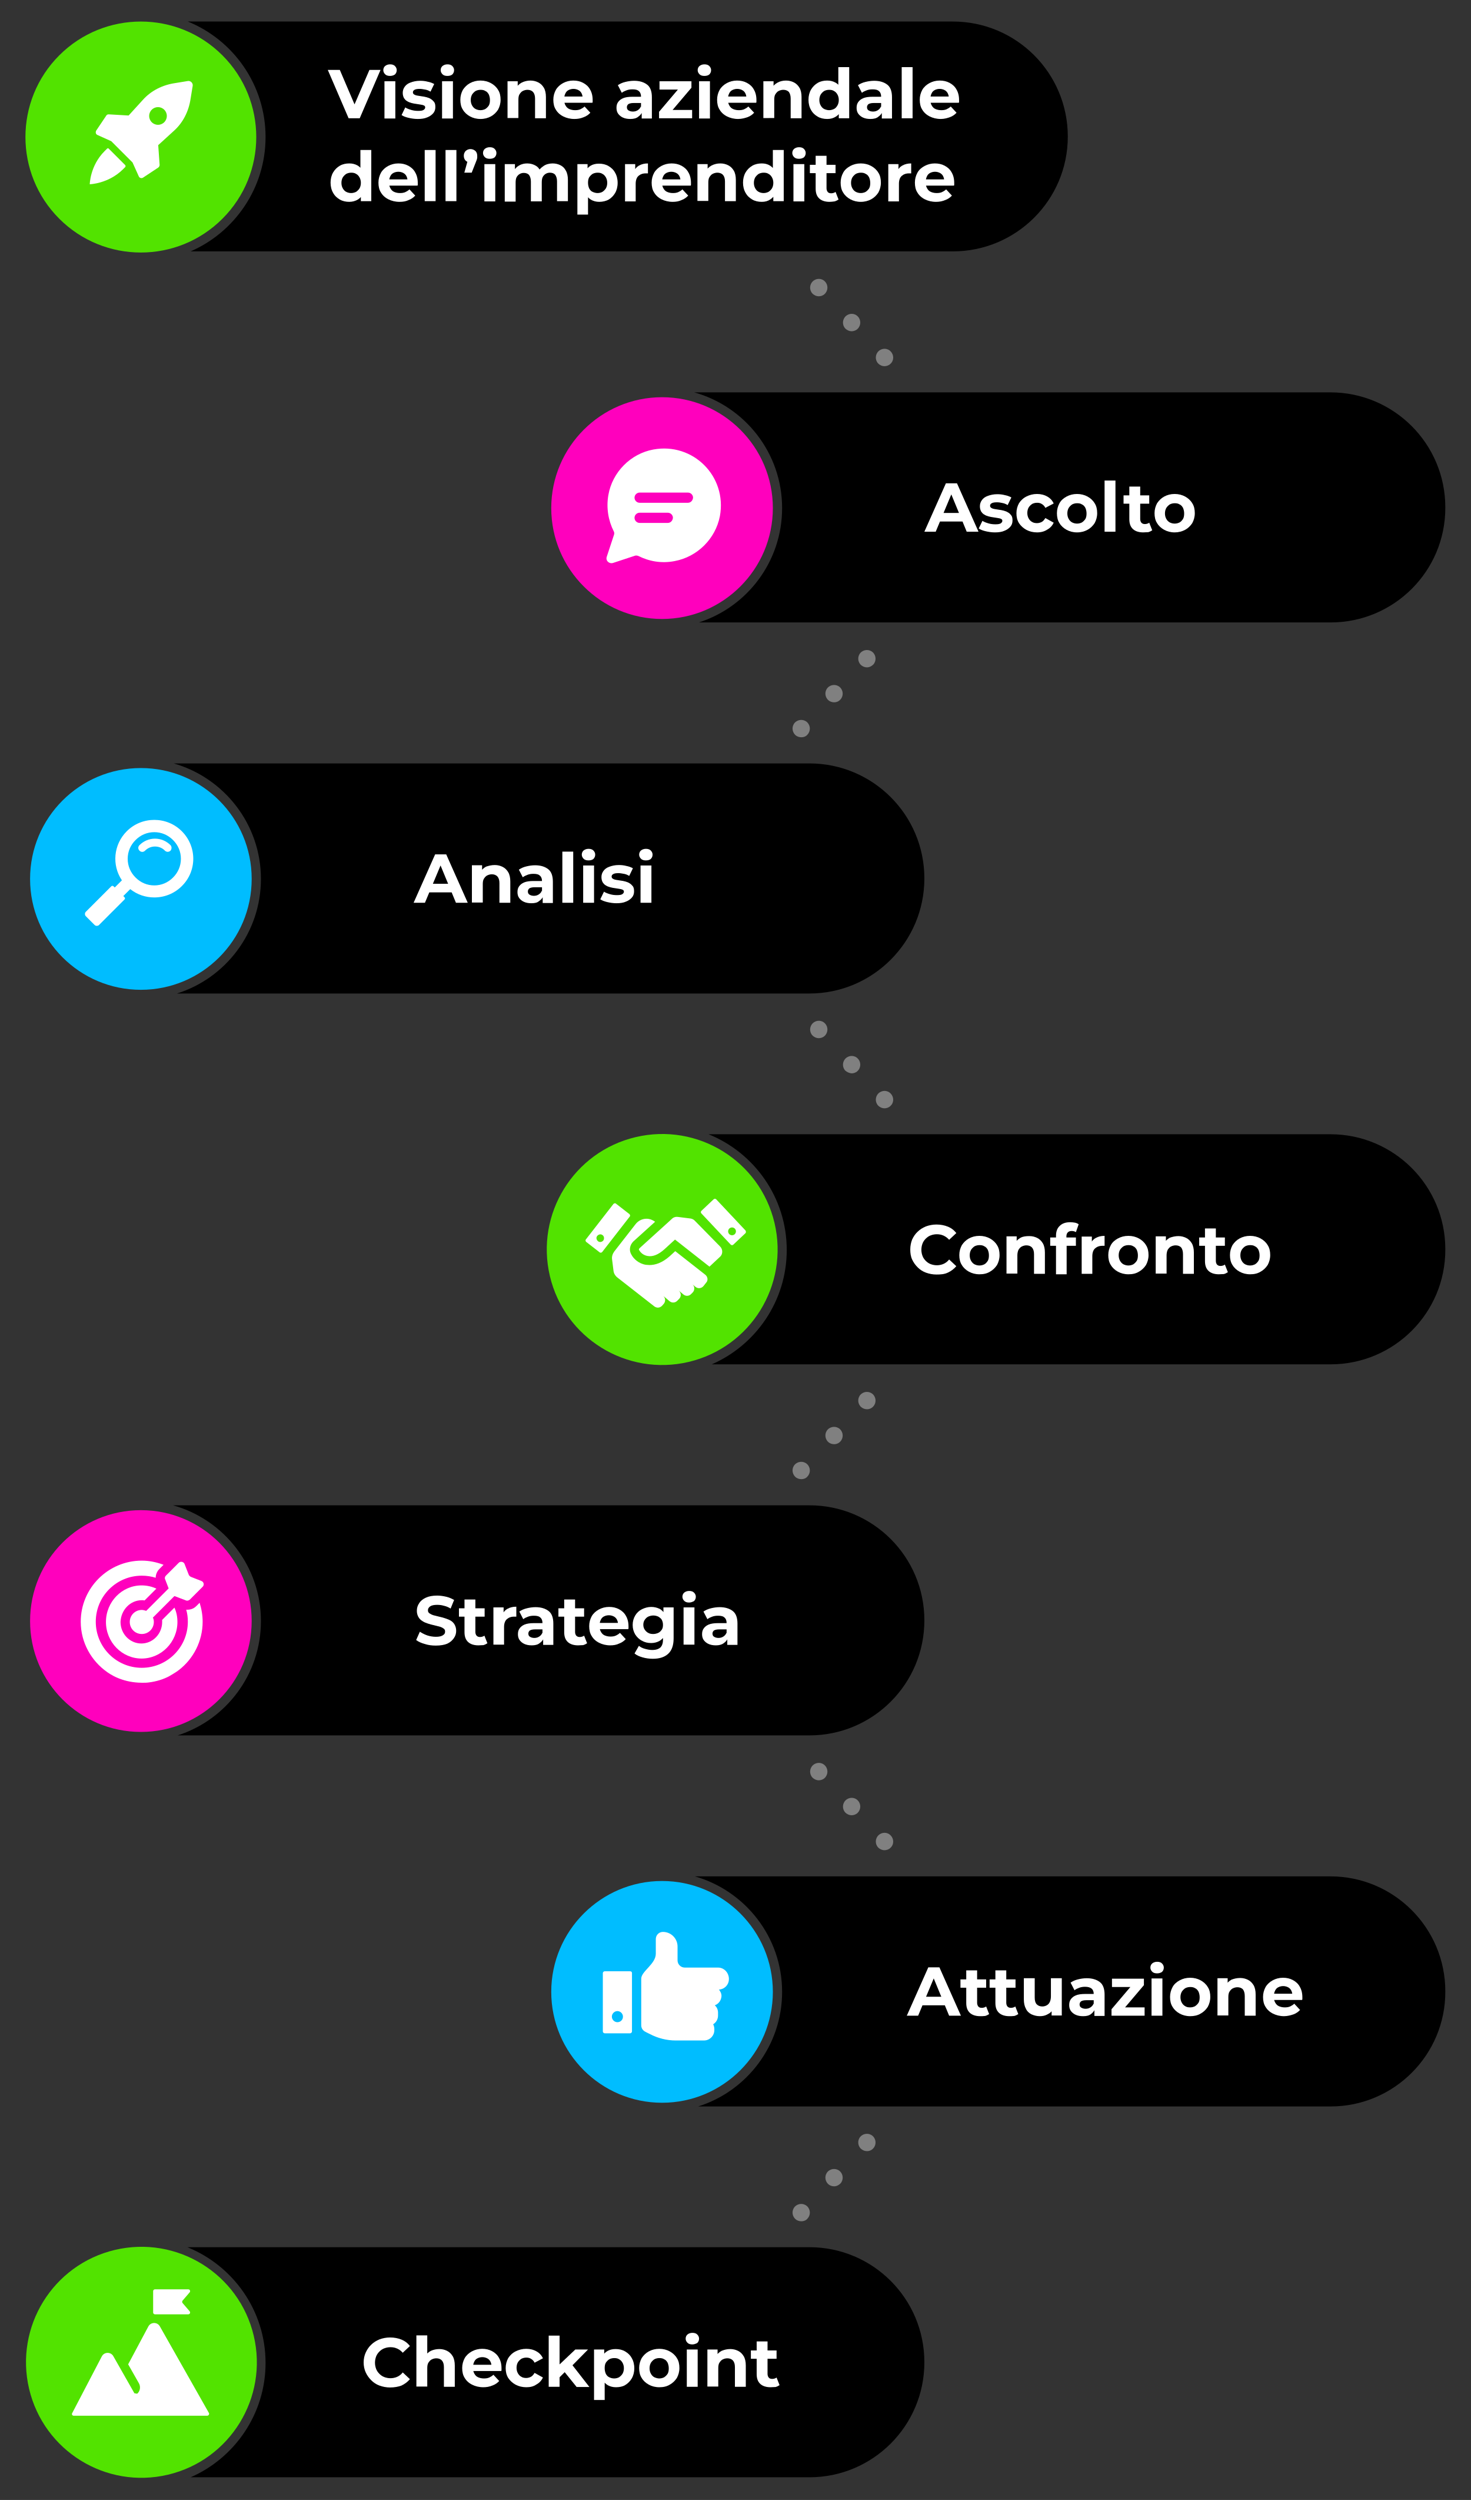 <?xml version="1.0" encoding="utf-8"?>
<!-- Generator: Adobe Illustrator 27.1.0, SVG Export Plug-In . SVG Version: 6.00 Build 0)  -->
<svg version="1.1" id="Livello_1" xmlns="http://www.w3.org/2000/svg" xmlns:xlink="http://www.w3.org/1999/xlink" x="0px" y="0px"
	 viewBox="0 0 635.9 1080" style="enable-background:new 0 0 635.9 1080;" xml:space="preserve">
<rect x="0" y="0" width="635.9" height="1080" fill="#333333" stroke="none"/>
<style type="text/css">
	.st0{fill:#52E300;}
	.st1{enable-background:new    ;}
	.st2{fill:#FFFFFF;}
	.st3{fill:#FF00BD;}
	.st4{fill:#00BDFF;}
	.st5{fill:#808080;}
</style>
<path d="M411.9,9.3H81.2c19.7,8,33.6,27.4,33.6,49.9c0,22.1-13.4,41.1-32.4,49.4h329.5c27.4,0,49.7-22.2,49.7-49.6
	C461.6,31.5,439.3,9.3,411.9,9.3z"/>
<ellipse transform="matrix(0.707 -0.707 0.707 0.707 -24.023 60.402)" class="st0" cx="60.9" cy="59.2" rx="49.9" ry="49.9"/>
<g>
	<g class="st1">
		<path class="st2" d="M150.7,51.1l-9-20.9h5.2l7.9,18.5h-3.1l8-18.5h4.8l-9,20.9H150.7z"/>
		<path class="st2" d="M168.6,32.8c-0.9,0-1.6-0.2-2.1-0.7c-0.5-0.5-0.8-1.1-0.8-1.8c0-0.7,0.3-1.4,0.8-1.8s1.2-0.7,2.1-0.7
			s1.6,0.2,2.1,0.7c0.5,0.5,0.8,1.1,0.8,1.8c0,0.8-0.3,1.4-0.8,1.9C170.1,32.6,169.4,32.8,168.6,32.8z M166.2,51.1V35.1h4.7v16.1
			H166.2z"/>
		<path class="st2" d="M180.6,51.4c-1.4,0-2.7-0.2-4-0.5c-1.3-0.3-2.3-0.7-3-1.2l1.6-3.3c0.7,0.5,1.6,0.8,2.6,1.1c1,0.3,2,0.4,3,0.4
			c1.1,0,1.8-0.1,2.3-0.4c0.4-0.3,0.7-0.6,0.7-1.1c0-0.4-0.2-0.7-0.5-0.8c-0.3-0.2-0.8-0.3-1.4-0.4c-0.6-0.1-1.2-0.2-1.9-0.3
			c-0.7-0.1-1.4-0.2-2.1-0.4c-0.7-0.2-1.3-0.4-1.9-0.8c-0.6-0.3-1-0.8-1.4-1.4c-0.3-0.6-0.5-1.3-0.5-2.2c0-1,0.3-1.9,0.9-2.7
			c0.6-0.8,1.4-1.4,2.6-1.8c1.1-0.4,2.4-0.7,4-0.7c1.1,0,2.2,0.1,3.3,0.4c1.1,0.2,2.1,0.6,2.8,1l-1.6,3.3c-0.8-0.5-1.6-0.8-2.3-0.9
			s-1.5-0.3-2.3-0.3c-1,0-1.8,0.1-2.3,0.4c-0.5,0.3-0.7,0.6-0.7,1.1c0,0.4,0.2,0.7,0.5,0.9c0.3,0.2,0.8,0.4,1.4,0.5
			c0.6,0.1,1.2,0.2,1.9,0.3c0.7,0.1,1.4,0.2,2.1,0.4c0.7,0.2,1.3,0.4,1.9,0.8s1,0.8,1.4,1.3c0.4,0.6,0.5,1.3,0.5,2.2
			c0,1-0.3,1.9-0.9,2.6s-1.5,1.4-2.6,1.8C183.6,51.2,182.2,51.4,180.6,51.4z"/>
		<path class="st2" d="M193.4,32.8c-0.9,0-1.6-0.2-2.1-0.7c-0.5-0.5-0.8-1.1-0.8-1.8c0-0.7,0.3-1.4,0.8-1.8s1.2-0.7,2.1-0.7
			s1.6,0.2,2.1,0.7c0.5,0.5,0.8,1.1,0.8,1.8c0,0.8-0.3,1.4-0.8,1.9C195,32.6,194.3,32.8,193.4,32.8z M191.1,51.1V35.1h4.7v16.1
			H191.1z"/>
		<path class="st2" d="M207.7,51.4c-1.7,0-3.2-0.4-4.5-1.1c-1.3-0.7-2.4-1.7-3.1-2.9c-0.8-1.2-1.1-2.7-1.1-4.3c0-1.6,0.4-3,1.1-4.3
			c0.8-1.2,1.8-2.2,3.1-2.9c1.3-0.7,2.8-1.1,4.5-1.1c1.7,0,3.2,0.4,4.5,1.1c1.3,0.7,2.4,1.7,3.1,2.9c0.8,1.2,1.1,2.7,1.1,4.3
			c0,1.6-0.4,3-1.1,4.3c-0.8,1.2-1.8,2.2-3.1,2.9C210.9,51,209.4,51.4,207.7,51.4z M207.7,47.6c0.8,0,1.5-0.2,2.1-0.5
			c0.6-0.4,1.1-0.9,1.5-1.5c0.4-0.7,0.5-1.5,0.5-2.4c0-0.9-0.2-1.7-0.5-2.4c-0.4-0.7-0.8-1.2-1.5-1.5c-0.6-0.4-1.3-0.5-2.1-0.5
			c-0.8,0-1.5,0.2-2.1,0.5c-0.6,0.4-1.1,0.9-1.5,1.5c-0.4,0.7-0.6,1.5-0.6,2.4c0,0.9,0.2,1.7,0.6,2.4c0.4,0.7,0.9,1.2,1.5,1.5
			C206.2,47.4,206.9,47.6,207.7,47.6z"/>
		<path class="st2" d="M229.3,34.8c1.3,0,2.4,0.3,3.4,0.8s1.8,1.3,2.4,2.3c0.6,1,0.9,2.4,0.9,4v9.2h-4.7v-8.5c0-1.3-0.3-2.2-0.9-2.9
			c-0.6-0.6-1.4-0.9-2.4-0.9c-0.7,0-1.4,0.2-2,0.5c-0.6,0.3-1,0.8-1.4,1.4s-0.5,1.5-0.5,2.4v7.9h-4.7V35.1h4.4v4.4l-0.8-1.3
			c0.6-1.1,1.4-1.9,2.5-2.5C226.7,35.1,228,34.8,229.3,34.8z"/>
		<path class="st2" d="M248.3,51.4c-1.8,0-3.4-0.4-4.8-1.1c-1.4-0.7-2.5-1.7-3.2-2.9c-0.8-1.2-1.1-2.7-1.1-4.3c0-1.6,0.4-3,1.1-4.3
			c0.7-1.2,1.8-2.2,3.1-2.9c1.3-0.7,2.8-1.1,4.4-1.1c1.6,0,3,0.3,4.3,1c1.3,0.7,2.3,1.6,3,2.9c0.7,1.2,1.1,2.7,1.1,4.5
			c0,0.2,0,0.4,0,0.6c0,0.2,0,0.4-0.1,0.6h-13v-2.7h10.6l-1.8,0.8c0-0.8-0.2-1.6-0.5-2.2c-0.3-0.6-0.8-1.1-1.4-1.4s-1.3-0.5-2.1-0.5
			c-0.8,0-1.5,0.2-2.1,0.5c-0.6,0.3-1.1,0.8-1.4,1.5c-0.3,0.6-0.5,1.4-0.5,2.2v0.7c0,0.9,0.2,1.6,0.6,2.3c0.4,0.7,0.9,1.2,1.6,1.5
			s1.5,0.5,2.5,0.5c0.9,0,1.6-0.1,2.3-0.4c0.6-0.3,1.2-0.6,1.8-1.2l2.5,2.7c-0.7,0.8-1.7,1.5-2.8,1.9
			C251,51.2,249.7,51.4,248.3,51.4z"/>
		<path class="st2" d="M272.5,51.4c-1.3,0-2.3-0.2-3.2-0.6c-0.9-0.4-1.6-1-2.1-1.7c-0.5-0.7-0.7-1.6-0.7-2.5c0-1,0.2-1.8,0.7-2.5
			c0.5-0.7,1.2-1.3,2.2-1.7c1-0.4,2.3-0.6,4-0.6h4.3v2.7h-3.8c-1.1,0-1.8,0.2-2.3,0.5c-0.4,0.4-0.6,0.8-0.6,1.3
			c0,0.6,0.2,1.1,0.7,1.4s1.1,0.5,1.9,0.5c0.8,0,1.5-0.2,2.1-0.6c0.6-0.4,1.1-0.9,1.3-1.6l0.7,2.1c-0.3,1-1,1.8-1.9,2.4
			C275.1,51.1,273.9,51.4,272.5,51.4z M277.4,51.1V48l-0.3-0.7v-5.6c0-1-0.3-1.8-0.9-2.3c-0.6-0.6-1.5-0.8-2.8-0.8
			c-0.9,0-1.7,0.1-2.5,0.4s-1.5,0.6-2.1,1.1l-1.7-3.3c0.9-0.6,1.9-1.1,3.2-1.4c1.2-0.3,2.5-0.5,3.8-0.5c2.4,0,4.3,0.6,5.7,1.7
			s2,3,2,5.4v9.2H277.4z"/>
		<path class="st2" d="M284.9,51.1v-2.8l9.5-11.2l0.8,1.6h-10.1v-3.6h13.8v2.8l-9.5,11.2l-0.8-1.6h10.6v3.6H284.9z"/>
		<path class="st2" d="M304.5,32.8c-0.9,0-1.6-0.2-2.1-0.7c-0.5-0.5-0.8-1.1-0.8-1.8c0-0.7,0.3-1.4,0.8-1.8s1.2-0.7,2.1-0.7
			s1.6,0.2,2.1,0.7c0.5,0.5,0.8,1.1,0.8,1.8c0,0.8-0.3,1.4-0.8,1.9C306.1,32.6,305.4,32.8,304.5,32.8z M302.2,51.1V35.1h4.7v16.1
			H302.2z"/>
		<path class="st2" d="M319.1,51.4c-1.8,0-3.4-0.4-4.8-1.1c-1.4-0.7-2.5-1.7-3.2-2.9c-0.8-1.2-1.1-2.7-1.1-4.3c0-1.6,0.4-3,1.1-4.3
			c0.7-1.2,1.8-2.2,3.1-2.9c1.3-0.7,2.8-1.1,4.4-1.1c1.6,0,3,0.3,4.3,1c1.3,0.7,2.3,1.6,3,2.9c0.7,1.2,1.1,2.7,1.1,4.5
			c0,0.2,0,0.4,0,0.6c0,0.2,0,0.4-0.1,0.6h-13v-2.7h10.6l-1.8,0.8c0-0.8-0.2-1.6-0.5-2.2c-0.3-0.6-0.8-1.1-1.4-1.4s-1.3-0.5-2.1-0.5
			c-0.8,0-1.5,0.2-2.1,0.5c-0.6,0.3-1.1,0.8-1.4,1.5c-0.3,0.6-0.5,1.4-0.5,2.2v0.7c0,0.9,0.2,1.6,0.6,2.3c0.4,0.7,0.9,1.2,1.6,1.5
			s1.5,0.5,2.5,0.5c0.9,0,1.6-0.1,2.3-0.4c0.6-0.3,1.2-0.6,1.8-1.2l2.5,2.7c-0.7,0.8-1.7,1.5-2.8,1.9S320.6,51.4,319.1,51.4z"/>
		<path class="st2" d="M339.8,34.8c1.3,0,2.4,0.3,3.4,0.8c1,0.5,1.8,1.3,2.4,2.3s0.9,2.4,0.9,4v9.2h-4.7v-8.5c0-1.3-0.3-2.2-0.8-2.9
			c-0.6-0.6-1.4-0.9-2.4-0.9c-0.7,0-1.4,0.2-2,0.5s-1,0.8-1.4,1.4s-0.5,1.5-0.5,2.4v7.9H330V35.1h4.4v4.4l-0.8-1.3
			c0.6-1.1,1.4-1.9,2.5-2.5C337.2,35.1,338.4,34.8,339.8,34.8z"/>
		<path class="st2" d="M357.6,51.4c-1.5,0-2.9-0.3-4.1-1c-1.2-0.7-2.2-1.6-2.9-2.9c-0.7-1.2-1.1-2.7-1.1-4.4c0-1.7,0.4-3.2,1.1-4.4
			c0.7-1.2,1.7-2.2,2.9-2.9c1.2-0.7,2.6-1,4.1-1c1.4,0,2.5,0.3,3.6,0.9s1.8,1.5,2.4,2.7c0.6,1.2,0.8,2.8,0.8,4.7
			c0,1.9-0.3,3.4-0.8,4.6c-0.5,1.2-1.3,2.1-2.3,2.7C360.2,51.1,359,51.4,357.6,51.4z M358.4,47.6c0.8,0,1.4-0.2,2.1-0.5
			s1.1-0.9,1.5-1.5c0.4-0.7,0.6-1.5,0.6-2.4c0-0.9-0.2-1.7-0.6-2.4c-0.4-0.7-0.9-1.2-1.5-1.5c-0.6-0.4-1.3-0.5-2.1-0.5
			c-0.8,0-1.5,0.2-2.1,0.5c-0.6,0.4-1.1,0.9-1.5,1.5c-0.4,0.7-0.6,1.5-0.6,2.4c0,0.9,0.2,1.7,0.6,2.4c0.4,0.7,0.9,1.2,1.5,1.5
			C357,47.4,357.7,47.6,358.4,47.6z M362.6,51.1v-3.3l0.1-4.8l-0.3-4.7V29h4.7v22.1H362.6z"/>
		<path class="st2" d="M376.3,51.4c-1.3,0-2.3-0.2-3.2-0.6c-0.9-0.4-1.6-1-2.1-1.7c-0.5-0.7-0.7-1.6-0.7-2.5c0-1,0.2-1.8,0.7-2.5
			c0.5-0.7,1.2-1.3,2.2-1.7c1-0.4,2.3-0.6,4-0.6h4.3v2.7h-3.8c-1.1,0-1.8,0.2-2.3,0.5c-0.4,0.4-0.6,0.8-0.6,1.3
			c0,0.6,0.2,1.1,0.7,1.4c0.5,0.3,1.1,0.5,1.9,0.5c0.8,0,1.5-0.2,2.1-0.6c0.6-0.4,1.1-0.9,1.3-1.6l0.7,2.1c-0.3,1-1,1.8-1.9,2.4
			C378.9,51.1,377.7,51.4,376.3,51.4z M381.2,51.1V48l-0.3-0.7v-5.6c0-1-0.3-1.8-0.9-2.3c-0.6-0.6-1.5-0.8-2.8-0.8
			c-0.9,0-1.7,0.1-2.5,0.4s-1.5,0.6-2.1,1.1l-1.7-3.3c0.9-0.6,1.9-1.1,3.2-1.4c1.2-0.3,2.5-0.5,3.8-0.5c2.4,0,4.3,0.6,5.7,1.7
			s2,3,2,5.4v9.2H381.2z"/>
		<path class="st2" d="M389.8,51.1V29h4.7v22.1H389.8z"/>
		<path class="st2" d="M406.7,51.4c-1.8,0-3.4-0.4-4.8-1.1c-1.4-0.7-2.5-1.7-3.2-2.9c-0.8-1.2-1.1-2.7-1.1-4.3c0-1.6,0.4-3,1.1-4.3
			c0.7-1.2,1.8-2.2,3.1-2.9c1.3-0.7,2.8-1.1,4.4-1.1c1.6,0,3,0.3,4.3,1c1.3,0.7,2.3,1.6,3,2.9c0.7,1.2,1.1,2.7,1.1,4.5
			c0,0.2,0,0.4,0,0.6c0,0.2,0,0.4-0.1,0.6h-13v-2.7H412l-1.8,0.8c0-0.8-0.2-1.6-0.5-2.2c-0.3-0.6-0.8-1.1-1.4-1.4s-1.3-0.5-2.1-0.5
			c-0.8,0-1.5,0.2-2.1,0.5c-0.6,0.3-1.1,0.8-1.4,1.5c-0.3,0.6-0.5,1.4-0.5,2.2v0.7c0,0.9,0.2,1.6,0.6,2.3s0.9,1.2,1.6,1.5
			s1.5,0.5,2.5,0.5c0.9,0,1.6-0.1,2.3-0.4c0.6-0.3,1.2-0.6,1.8-1.2l2.5,2.7c-0.7,0.8-1.7,1.5-2.8,1.9S408.2,51.4,406.7,51.4z"/>
	</g>
	<g class="st1">
		<path class="st2" d="M151,87.2c-1.5,0-2.9-0.3-4.1-1c-1.2-0.7-2.2-1.6-2.9-2.9c-0.7-1.2-1.1-2.7-1.1-4.4c0-1.7,0.4-3.2,1.1-4.4
			c0.7-1.2,1.7-2.2,2.9-2.9c1.2-0.7,2.6-1,4.1-1c1.4,0,2.5,0.3,3.6,0.9c1,0.6,1.8,1.5,2.4,2.7c0.6,1.2,0.8,2.8,0.8,4.7
			c0,1.9-0.3,3.4-0.8,4.6c-0.5,1.2-1.3,2.1-2.3,2.7S152.4,87.2,151,87.2z M151.8,83.4c0.8,0,1.4-0.2,2.1-0.5
			c0.6-0.4,1.1-0.9,1.5-1.5c0.4-0.7,0.6-1.5,0.6-2.4c0-0.9-0.2-1.7-0.6-2.4c-0.4-0.7-0.9-1.2-1.5-1.5c-0.6-0.4-1.3-0.5-2.1-0.5
			c-0.8,0-1.5,0.2-2.1,0.5c-0.6,0.4-1.1,0.9-1.5,1.5c-0.4,0.7-0.6,1.5-0.6,2.4c0,0.9,0.2,1.7,0.6,2.4c0.4,0.7,0.9,1.2,1.5,1.5
			C150.3,83.2,151,83.4,151.8,83.4z M156,86.9v-3.3l0.1-4.8l-0.3-4.7v-9.3h4.7v22.1H156z"/>
		<path class="st2" d="M172.7,87.2c-1.8,0-3.4-0.4-4.8-1.1c-1.4-0.7-2.5-1.7-3.2-2.9c-0.8-1.2-1.1-2.7-1.1-4.3c0-1.6,0.4-3,1.1-4.3
			c0.7-1.2,1.8-2.2,3.1-2.9c1.3-0.7,2.8-1.1,4.4-1.1c1.6,0,3,0.3,4.3,1c1.3,0.7,2.3,1.6,3,2.9c0.7,1.2,1.1,2.7,1.1,4.5
			c0,0.2,0,0.4,0,0.6c0,0.2,0,0.4-0.1,0.6h-13v-2.7H178l-1.8,0.8c0-0.8-0.2-1.6-0.5-2.2c-0.3-0.6-0.8-1.1-1.4-1.4s-1.3-0.5-2.1-0.5
			c-0.8,0-1.5,0.2-2.1,0.5c-0.6,0.3-1.1,0.8-1.4,1.5c-0.3,0.6-0.5,1.4-0.5,2.2v0.7c0,0.9,0.2,1.6,0.6,2.3c0.4,0.7,0.9,1.2,1.6,1.5
			s1.5,0.5,2.5,0.5c0.9,0,1.6-0.1,2.3-0.4c0.6-0.3,1.2-0.6,1.8-1.2l2.5,2.7c-0.7,0.8-1.7,1.5-2.8,1.9
			C175.5,87,174.2,87.2,172.7,87.2z"/>
		<path class="st2" d="M183.6,86.9V64.8h4.7v22.1H183.6z"/>
		<path class="st2" d="M192.6,86.9V64.8h4.7v22.1H192.6z"/>
		<path class="st2" d="M200.7,74.7l2-7.2l0.7,2.7c-0.9,0-1.6-0.3-2.1-0.8c-0.5-0.5-0.8-1.2-0.8-2.1c0-0.9,0.3-1.5,0.8-2.1
			c0.6-0.5,1.2-0.8,2.1-0.8c0.8,0,1.5,0.3,2.1,0.8c0.5,0.5,0.8,1.2,0.8,2.1c0,0.3,0,0.5,0,0.8c0,0.2-0.1,0.5-0.2,0.9
			c-0.1,0.3-0.3,0.8-0.5,1.3l-1.7,4.3H200.7z"/>
		<path class="st2" d="M211.7,68.6c-0.9,0-1.6-0.2-2.1-0.7c-0.5-0.5-0.8-1.1-0.8-1.8c0-0.7,0.3-1.4,0.8-1.8s1.2-0.7,2.1-0.7
			s1.6,0.2,2.1,0.7c0.5,0.5,0.8,1.1,0.8,1.8c0,0.8-0.3,1.4-0.8,1.9C213.3,68.4,212.6,68.6,211.7,68.6z M209.4,86.9V70.9h4.7v16.1
			H209.4z"/>
		<path class="st2" d="M238.9,70.6c1.3,0,2.4,0.3,3.4,0.8c1,0.5,1.8,1.3,2.3,2.3c0.6,1,0.9,2.4,0.9,4v9.2h-4.7v-8.5
			c0-1.3-0.3-2.2-0.8-2.9c-0.5-0.6-1.3-0.9-2.3-0.9c-0.7,0-1.3,0.2-1.8,0.5s-1,0.8-1.3,1.4c-0.3,0.6-0.4,1.4-0.4,2.4v8.1h-4.7v-8.5
			c0-1.3-0.3-2.2-0.8-2.9c-0.5-0.6-1.3-0.9-2.3-0.9c-0.7,0-1.3,0.2-1.8,0.5s-1,0.8-1.3,1.4c-0.3,0.6-0.4,1.4-0.4,2.4v8.1h-4.7V70.9
			h4.4v4.4L222,74c0.6-1.1,1.3-1.9,2.4-2.5c1-0.6,2.2-0.9,3.5-0.9c1.5,0,2.8,0.4,3.9,1.1c1.1,0.7,1.8,1.9,2.2,3.4l-1.6-0.4
			c0.5-1.3,1.4-2.2,2.6-3C236,71,237.4,70.6,238.9,70.6z"/>
		<path class="st2" d="M249.6,92.7V70.9h4.4v3.3l-0.1,4.8l0.3,4.7v9H249.6z M259.1,87.2c-1.4,0-2.5-0.3-3.6-0.9
			c-1-0.6-1.8-1.5-2.4-2.7c-0.6-1.2-0.9-2.8-0.9-4.6c0-1.9,0.3-3.4,0.8-4.7c0.5-1.2,1.3-2.1,2.3-2.7c1-0.6,2.2-0.9,3.6-0.9
			c1.5,0,2.9,0.3,4.1,1c1.2,0.7,2.2,1.6,2.9,2.9c0.7,1.2,1.1,2.7,1.1,4.4c0,1.7-0.4,3.2-1.1,4.4c-0.7,1.2-1.7,2.2-2.9,2.9
			C262,86.8,260.6,87.2,259.1,87.2z M258.3,83.4c0.8,0,1.5-0.2,2.1-0.5c0.6-0.4,1.1-0.9,1.5-1.5c0.4-0.7,0.6-1.5,0.6-2.4
			c0-0.9-0.2-1.7-0.6-2.4c-0.4-0.7-0.9-1.2-1.5-1.5c-0.6-0.4-1.3-0.5-2.1-0.5c-0.8,0-1.5,0.2-2.1,0.5c-0.6,0.4-1.1,0.9-1.5,1.5
			c-0.4,0.7-0.5,1.5-0.5,2.4c0,0.9,0.2,1.7,0.5,2.4c0.4,0.7,0.8,1.2,1.5,1.5C256.9,83.2,257.6,83.4,258.3,83.4z"/>
		<path class="st2" d="M270.2,86.9V70.9h4.4v4.5l-0.6-1.3c0.5-1.1,1.2-2,2.3-2.6c1.1-0.6,2.3-0.9,3.8-0.9v4.3c-0.2,0-0.4,0-0.5,0
			c-0.2,0-0.3,0-0.5,0c-1.3,0-2.3,0.4-3.1,1.1c-0.8,0.7-1.2,1.9-1.2,3.4v7.6H270.2z"/>
		<path class="st2" d="M290.8,87.2c-1.8,0-3.4-0.4-4.8-1.1c-1.4-0.7-2.5-1.7-3.2-2.9c-0.8-1.2-1.1-2.7-1.1-4.3c0-1.6,0.4-3,1.1-4.3
			c0.7-1.2,1.8-2.2,3.1-2.9c1.3-0.7,2.8-1.1,4.4-1.1c1.6,0,3,0.3,4.3,1c1.3,0.7,2.3,1.6,3,2.9c0.7,1.2,1.1,2.7,1.1,4.5
			c0,0.2,0,0.4,0,0.6c0,0.2,0,0.4-0.1,0.6h-13v-2.7H296l-1.8,0.8c0-0.8-0.2-1.6-0.5-2.2c-0.3-0.6-0.8-1.1-1.4-1.4s-1.3-0.5-2.1-0.5
			c-0.8,0-1.5,0.2-2.1,0.5c-0.6,0.3-1.1,0.8-1.4,1.5c-0.3,0.6-0.5,1.4-0.5,2.2v0.7c0,0.9,0.2,1.6,0.6,2.3c0.4,0.7,0.9,1.2,1.6,1.5
			s1.5,0.5,2.5,0.5c0.9,0,1.6-0.1,2.3-0.4c0.6-0.3,1.2-0.6,1.8-1.2l2.5,2.7c-0.7,0.8-1.7,1.5-2.8,1.9
			C293.5,87,292.2,87.2,290.8,87.2z"/>
		<path class="st2" d="M311.4,70.6c1.3,0,2.4,0.3,3.4,0.8s1.8,1.3,2.4,2.3c0.6,1,0.9,2.4,0.9,4v9.2h-4.7v-8.5c0-1.3-0.3-2.2-0.9-2.9
			c-0.6-0.6-1.4-0.9-2.4-0.9c-0.7,0-1.4,0.2-2,0.5c-0.6,0.3-1,0.8-1.4,1.4s-0.5,1.5-0.5,2.4v7.9h-4.7V70.9h4.4v4.4l-0.8-1.3
			c0.6-1.1,1.4-1.9,2.5-2.5C308.8,70.9,310,70.6,311.4,70.6z"/>
		<path class="st2" d="M329.3,87.2c-1.5,0-2.9-0.3-4.1-1c-1.2-0.7-2.2-1.6-2.9-2.9c-0.7-1.2-1.1-2.7-1.1-4.4c0-1.7,0.4-3.2,1.1-4.4
			s1.7-2.2,2.9-2.9c1.2-0.7,2.6-1,4.1-1c1.4,0,2.5,0.3,3.5,0.9c1,0.6,1.8,1.5,2.4,2.7s0.8,2.8,0.8,4.7c0,1.9-0.3,3.4-0.8,4.6
			c-0.5,1.2-1.3,2.1-2.3,2.7C331.9,86.9,330.7,87.2,329.3,87.2z M330.1,83.4c0.8,0,1.4-0.2,2.1-0.5c0.6-0.4,1.1-0.9,1.5-1.5
			c0.4-0.7,0.6-1.5,0.6-2.4c0-0.9-0.2-1.7-0.6-2.4c-0.4-0.7-0.9-1.2-1.5-1.5c-0.6-0.4-1.3-0.5-2.1-0.5c-0.8,0-1.5,0.2-2.1,0.5
			c-0.6,0.4-1.1,0.9-1.5,1.5c-0.4,0.7-0.6,1.5-0.6,2.4c0,0.9,0.2,1.7,0.6,2.4c0.4,0.7,0.9,1.2,1.5,1.5S329.3,83.4,330.1,83.4z
			 M334.3,86.9v-3.3l0.1-4.8l-0.3-4.7v-9.3h4.7v22.1H334.3z"/>
		<path class="st2" d="M345.4,68.6c-0.9,0-1.6-0.2-2.1-0.7c-0.5-0.5-0.8-1.1-0.8-1.8c0-0.7,0.3-1.4,0.8-1.8s1.2-0.7,2.1-0.7
			c0.9,0,1.6,0.2,2.1,0.7c0.5,0.5,0.8,1.1,0.8,1.8c0,0.8-0.3,1.4-0.8,1.9C346.9,68.4,346.2,68.6,345.4,68.6z M343,86.9V70.9h4.7
			v16.1H343z"/>
		<path class="st2" d="M350.1,74.8v-3.6h11.1v3.6H350.1z M358.6,87.2c-1.9,0-3.4-0.5-4.4-1.4c-1.1-1-1.6-2.4-1.6-4.3V67.3h4.7v14
			c0,0.7,0.2,1.2,0.5,1.6s0.8,0.6,1.5,0.6c0.7,0,1.4-0.2,1.9-0.6l1.3,3.3c-0.5,0.3-1,0.6-1.7,0.8C360,87.1,359.3,87.2,358.6,87.2z"
			/>
		<path class="st2" d="M372.1,87.2c-1.7,0-3.2-0.4-4.5-1.1c-1.3-0.7-2.4-1.7-3.1-2.9c-0.8-1.2-1.1-2.7-1.1-4.3c0-1.6,0.4-3,1.1-4.3
			s1.8-2.2,3.1-2.9c1.3-0.7,2.8-1.1,4.5-1.1c1.7,0,3.2,0.4,4.5,1.1c1.3,0.7,2.4,1.7,3.1,2.9c0.8,1.2,1.1,2.7,1.1,4.3
			c0,1.6-0.4,3-1.1,4.3c-0.8,1.2-1.8,2.2-3.1,2.9C375.3,86.8,373.8,87.2,372.1,87.2z M372.1,83.4c0.8,0,1.5-0.2,2.1-0.5
			c0.6-0.4,1.1-0.9,1.5-1.5c0.4-0.7,0.5-1.5,0.5-2.4c0-0.9-0.2-1.7-0.5-2.4c-0.4-0.7-0.8-1.2-1.5-1.5c-0.6-0.4-1.3-0.5-2.1-0.5
			s-1.5,0.2-2.1,0.5c-0.6,0.4-1.1,0.9-1.5,1.5c-0.4,0.7-0.6,1.5-0.6,2.4c0,0.9,0.2,1.7,0.6,2.4c0.4,0.7,0.9,1.2,1.5,1.5
			C370.6,83.2,371.3,83.4,372.1,83.4z"/>
		<path class="st2" d="M384,86.9V70.9h4.4v4.5l-0.6-1.3c0.5-1.1,1.2-2,2.3-2.6c1.1-0.6,2.3-0.9,3.8-0.9v4.3c-0.2,0-0.4,0-0.5,0
			c-0.2,0-0.3,0-0.5,0c-1.3,0-2.3,0.4-3.1,1.1c-0.8,0.7-1.2,1.9-1.2,3.4v7.6H384z"/>
		<path class="st2" d="M404.6,87.2c-1.8,0-3.4-0.4-4.8-1.1c-1.4-0.7-2.5-1.7-3.2-2.9c-0.8-1.2-1.1-2.7-1.1-4.3c0-1.6,0.4-3,1.1-4.3
			s1.8-2.2,3.1-2.9c1.3-0.7,2.8-1.1,4.4-1.1c1.6,0,3,0.3,4.3,1c1.3,0.7,2.3,1.6,3,2.9c0.7,1.2,1.1,2.7,1.1,4.5c0,0.2,0,0.4,0,0.6
			c0,0.2,0,0.4-0.1,0.6h-13v-2.7h10.6l-1.8,0.8c0-0.8-0.2-1.6-0.5-2.2c-0.3-0.6-0.8-1.1-1.4-1.4s-1.3-0.5-2.1-0.5s-1.5,0.2-2.1,0.5
			s-1.1,0.8-1.4,1.5c-0.3,0.6-0.5,1.4-0.5,2.2v0.7c0,0.9,0.2,1.6,0.6,2.3c0.4,0.7,0.9,1.2,1.6,1.5s1.5,0.5,2.5,0.5
			c0.9,0,1.6-0.1,2.3-0.4c0.6-0.3,1.2-0.6,1.8-1.2l2.5,2.7c-0.7,0.8-1.7,1.5-2.8,1.9C407.3,87,406,87.2,404.6,87.2z"/>
	</g>
</g>
<g>
	<g>
		<g>
			<path class="st2" d="M81.2,35l-5.5,0.9c-5.5,0.8-10.4,3.3-13.9,7.2l-6.2,6.8L47,49.4c-0.5,0-0.9,0.2-1.1,0.6l-4.3,6.4
				c-0.4,0.7-0.2,1.6,0.5,1.9l6,2.7l9.2,9.2l2.7,6c0.3,0.7,1.2,1,1.9,0.5l6.5-4.3c0.4-0.3,0.6-0.7,0.6-1.2l-0.6-8.5l6.8-6.2
				c3.9-3.5,6.4-8.4,7.2-13.9l0.9-5.5C83.5,35.9,82.4,34.8,81.2,35z M71,52.8c-1.5,1.5-3.9,1.5-5.4,0s-1.5-3.9,0-5.4s3.9-1.5,5.4,0
				C72.5,48.9,72.5,51.3,71,52.8z"/>
		</g>
		<g>
			<path class="st2" d="M54.1,71.3L47,64.2c-0.2-0.2-0.5-0.2-0.7,0c-0.4,0.4-0.9,0.9-1.1,1.1c-6.3,6.3-6.4,14.3-6.4,14.3
				s8-0.2,14.3-6.4c0.2-0.2,0.7-0.7,1.1-1.1C54.3,71.8,54.3,71.5,54.1,71.3z"/>
		</g>
	</g>
</g>
<path d="M575.1,169.5h-275c21.9,6.1,38,26.2,38,50c0,23.1-15.1,42.7-36,49.4h273.1c27.4,0,49.7-22.2,49.6-49.7
	C624.8,191.7,602.5,169.5,575.1,169.5z"/>
<path class="st3" d="M334.1,219.5c0-26.4-21.5-47.9-47.9-47.9c-26.4,0-47.9,21.5-47.9,47.9c0,26.4,21.5,47.9,47.9,47.9
	C312.6,267.4,334.1,245.9,334.1,219.5z"/>
<g class="st1">
	<path class="st2" d="M399.6,229.7l9.3-20.9h4.8l9.3,20.9h-5.1l-7.6-18.4h1.9l-7.7,18.4H399.6z M404.2,225.3l1.3-3.7h10.7l1.3,3.7
		H404.2z"/>
	<path class="st2" d="M430.1,230c-1.4,0-2.7-0.2-4-0.5c-1.3-0.3-2.3-0.7-3-1.2l1.6-3.3c0.7,0.5,1.6,0.8,2.6,1.1c1,0.3,2,0.4,3,0.4
		c1.1,0,1.8-0.1,2.3-0.4c0.4-0.3,0.7-0.6,0.7-1.1c0-0.4-0.2-0.7-0.5-0.8c-0.3-0.2-0.8-0.3-1.4-0.4s-1.2-0.2-1.9-0.3
		c-0.7-0.1-1.4-0.2-2.1-0.4s-1.3-0.4-1.9-0.8c-0.6-0.3-1-0.8-1.4-1.4c-0.3-0.6-0.5-1.3-0.5-2.2c0-1,0.3-1.9,0.9-2.7
		c0.6-0.8,1.4-1.4,2.6-1.8c1.1-0.4,2.4-0.7,4-0.7c1.1,0,2.2,0.1,3.3,0.4c1.1,0.2,2.1,0.6,2.8,1l-1.6,3.3c-0.8-0.5-1.6-0.8-2.3-0.9
		c-0.8-0.2-1.5-0.3-2.3-0.3c-1,0-1.8,0.1-2.3,0.4s-0.7,0.6-0.7,1.1c0,0.4,0.2,0.7,0.5,0.9c0.3,0.2,0.8,0.4,1.4,0.5
		c0.6,0.1,1.2,0.2,1.9,0.3c0.7,0.1,1.4,0.2,2.1,0.4s1.3,0.4,1.9,0.8c0.6,0.3,1,0.8,1.4,1.3c0.4,0.6,0.5,1.3,0.5,2.2
		c0,1-0.3,1.9-0.9,2.6s-1.5,1.4-2.6,1.8C433.1,229.8,431.7,230,430.1,230z"/>
	<path class="st2" d="M448.3,230c-1.7,0-3.3-0.4-4.6-1.1s-2.4-1.7-3.2-2.9c-0.8-1.3-1.1-2.7-1.1-4.3c0-1.6,0.4-3,1.1-4.3
		c0.8-1.2,1.8-2.2,3.2-2.9c1.4-0.7,2.9-1.1,4.6-1.1c1.7,0,3.2,0.4,4.4,1.1c1.3,0.7,2.2,1.7,2.8,3l-3.6,1.9c-0.4-0.8-0.9-1.3-1.6-1.7
		c-0.6-0.4-1.3-0.5-2-0.5c-0.8,0-1.5,0.2-2.1,0.5c-0.6,0.4-1.1,0.9-1.5,1.5c-0.4,0.7-0.6,1.5-0.6,2.4s0.2,1.7,0.6,2.4
		c0.4,0.7,0.9,1.2,1.5,1.5c0.6,0.4,1.4,0.5,2.1,0.5c0.7,0,1.4-0.2,2-0.5c0.6-0.3,1.1-0.9,1.6-1.7l3.6,2c-0.6,1.3-1.5,2.3-2.8,3
		C451.5,229.6,450,230,448.3,230z"/>
	<path class="st2" d="M465.6,230c-1.7,0-3.2-0.4-4.5-1.1c-1.3-0.7-2.4-1.7-3.1-2.9c-0.8-1.2-1.1-2.7-1.1-4.3c0-1.6,0.4-3,1.1-4.3
		s1.8-2.2,3.1-2.9c1.3-0.7,2.8-1.1,4.5-1.1c1.7,0,3.2,0.4,4.5,1.1c1.3,0.7,2.4,1.7,3.1,2.9c0.8,1.2,1.1,2.7,1.1,4.3
		c0,1.6-0.4,3-1.1,4.3c-0.8,1.2-1.8,2.2-3.1,2.9C468.8,229.6,467.3,230,465.6,230z M465.6,226.2c0.8,0,1.5-0.2,2.1-0.5
		c0.6-0.4,1.1-0.9,1.5-1.5c0.4-0.7,0.5-1.5,0.5-2.4c0-0.9-0.2-1.7-0.5-2.4c-0.4-0.7-0.8-1.2-1.5-1.5c-0.6-0.4-1.3-0.5-2.1-0.5
		s-1.5,0.2-2.1,0.5c-0.6,0.4-1.1,0.9-1.5,1.5c-0.4,0.7-0.6,1.5-0.6,2.4c0,0.9,0.2,1.7,0.6,2.4c0.4,0.7,0.9,1.2,1.5,1.5
		C464.1,226,464.8,226.2,465.6,226.2z"/>
	<path class="st2" d="M477.5,229.7v-22.1h4.7v22.1H477.5z"/>
	<path class="st2" d="M485.7,217.6V214h11.1v3.6H485.7z M494.2,230c-1.9,0-3.4-0.5-4.4-1.4c-1.1-1-1.6-2.4-1.6-4.3v-14.1h4.7v14
		c0,0.7,0.2,1.2,0.5,1.6c0.4,0.4,0.8,0.6,1.5,0.6c0.7,0,1.4-0.2,1.9-0.6l1.3,3.3c-0.5,0.3-1,0.6-1.7,0.8
		C495.6,229.9,494.9,230,494.2,230z"/>
	<path class="st2" d="M507.8,230c-1.7,0-3.2-0.4-4.5-1.1c-1.3-0.7-2.4-1.7-3.1-2.9c-0.8-1.2-1.1-2.7-1.1-4.3c0-1.6,0.4-3,1.1-4.3
		c0.8-1.2,1.8-2.2,3.1-2.9c1.3-0.7,2.8-1.1,4.5-1.1c1.7,0,3.2,0.4,4.5,1.1c1.3,0.7,2.4,1.7,3.1,2.9c0.8,1.2,1.1,2.7,1.1,4.3
		c0,1.6-0.4,3-1.1,4.3c-0.8,1.2-1.8,2.2-3.1,2.9C511,229.6,509.4,230,507.8,230z M507.8,226.2c0.8,0,1.5-0.2,2.1-0.5
		s1.1-0.9,1.5-1.5c0.4-0.7,0.5-1.5,0.5-2.4c0-0.9-0.2-1.7-0.5-2.4c-0.4-0.7-0.8-1.2-1.5-1.5c-0.6-0.4-1.3-0.5-2.1-0.5
		c-0.8,0-1.5,0.2-2.1,0.5c-0.6,0.4-1.1,0.9-1.5,1.5c-0.4,0.7-0.6,1.5-0.6,2.4c0,0.9,0.2,1.7,0.6,2.4c0.4,0.7,0.9,1.2,1.5,1.5
		C506.3,226,507,226.2,507.8,226.2z"/>
</g>
<path d="M575.1,490H306.3c19.8,8,33.8,27.4,33.8,50c0,22.1-13.4,41.1-32.4,49.4h267.5c27.4,0,49.7-22.2,49.6-49.7
	C624.8,512.2,602.5,490,575.1,490z"/>
<ellipse transform="matrix(0.973 -0.23 0.23 0.973 -116.41 80.201)" class="st0" cx="286.2" cy="540" rx="49.9" ry="49.9"/>
<g class="st1">
	<path class="st2" d="M404.8,550.6c-1.6,0-3.1-0.3-4.5-0.8c-1.4-0.5-2.6-1.3-3.6-2.3c-1-1-1.8-2.1-2.4-3.4c-0.6-1.3-0.8-2.8-0.8-4.3
		c0-1.6,0.3-3,0.8-4.3c0.6-1.3,1.4-2.5,2.4-3.4c1-1,2.2-1.7,3.6-2.3c1.4-0.5,2.9-0.8,4.5-0.8c1.8,0,3.4,0.3,4.9,0.9
		c1.5,0.6,2.7,1.5,3.7,2.8l-3.1,2.9c-0.7-0.8-1.5-1.4-2.4-1.8c-0.9-0.4-1.8-0.6-2.9-0.6c-1,0-1.9,0.2-2.7,0.5
		c-0.8,0.3-1.5,0.8-2.1,1.4s-1.1,1.3-1.4,2.1s-0.5,1.7-0.5,2.7c0,1,0.2,1.9,0.5,2.7c0.3,0.8,0.8,1.5,1.4,2.1s1.3,1.1,2.1,1.4
		s1.7,0.5,2.7,0.5c1,0,2-0.2,2.9-0.6c0.9-0.4,1.7-1,2.4-1.9l3.1,2.9c-1,1.2-2.2,2.1-3.7,2.8S406.6,550.6,404.8,550.6z"/>
	<path class="st2" d="M423.4,550.5c-1.7,0-3.2-0.4-4.5-1.1c-1.3-0.7-2.4-1.7-3.1-2.9c-0.8-1.2-1.1-2.7-1.1-4.3c0-1.6,0.4-3,1.1-4.3
		c0.8-1.2,1.8-2.2,3.1-2.9c1.3-0.7,2.8-1.1,4.5-1.1c1.7,0,3.2,0.4,4.5,1.1c1.3,0.7,2.4,1.7,3.1,2.9c0.8,1.2,1.1,2.7,1.1,4.3
		c0,1.6-0.4,3-1.1,4.3c-0.8,1.2-1.8,2.2-3.1,2.9C426.6,550.2,425.1,550.5,423.4,550.5z M423.4,546.7c0.8,0,1.5-0.2,2.1-0.5
		s1.1-0.9,1.5-1.5c0.4-0.7,0.5-1.5,0.5-2.4c0-0.9-0.2-1.7-0.5-2.4c-0.4-0.7-0.8-1.2-1.5-1.5c-0.6-0.4-1.3-0.5-2.1-0.5
		c-0.8,0-1.5,0.2-2.1,0.5c-0.6,0.4-1.1,0.9-1.5,1.5c-0.4,0.7-0.6,1.5-0.6,2.4c0,0.9,0.2,1.7,0.6,2.4c0.4,0.7,0.9,1.2,1.5,1.5
		C421.9,546.5,422.6,546.7,423.4,546.7z"/>
	<path class="st2" d="M445,534c1.3,0,2.4,0.3,3.4,0.8c1,0.5,1.8,1.3,2.4,2.3c0.6,1,0.9,2.4,0.9,4v9.2H447v-8.5
		c0-1.3-0.3-2.2-0.9-2.9c-0.6-0.6-1.4-0.9-2.4-0.9c-0.7,0-1.4,0.2-2,0.5c-0.6,0.3-1,0.8-1.4,1.4c-0.3,0.6-0.5,1.5-0.5,2.4v7.9h-4.7
		v-16.1h4.4v4.4l-0.8-1.3c0.6-1.1,1.4-1.9,2.5-2.5S443.7,534,445,534z"/>
	<path class="st2" d="M454,538.2v-3.6h11.1v3.6H454z M456.5,550.3v-16.4c0-1.8,0.5-3.3,1.6-4.3c1.1-1.1,2.6-1.6,4.6-1.6
		c0.7,0,1.3,0.1,2,0.2c0.6,0.1,1.2,0.4,1.6,0.7l-1.2,3.4c-0.3-0.2-0.5-0.3-0.9-0.4c-0.3-0.1-0.7-0.1-1-0.1c-0.7,0-1.2,0.2-1.6,0.6
		s-0.6,1-0.6,1.7v1.5l0.1,2v12.9H456.5z"/>
	<path class="st2" d="M467.6,550.3v-16.1h4.4v4.5l-0.6-1.3c0.5-1.1,1.2-2,2.3-2.6c1.1-0.6,2.3-0.9,3.8-0.9v4.3c-0.2,0-0.4,0-0.5,0
		c-0.2,0-0.3,0-0.5,0c-1.3,0-2.3,0.4-3.1,1.1c-0.8,0.7-1.2,1.9-1.2,3.4v7.6H467.6z"/>
	<path class="st2" d="M487.8,550.5c-1.7,0-3.2-0.4-4.5-1.1c-1.3-0.7-2.4-1.7-3.1-2.9c-0.8-1.2-1.1-2.7-1.1-4.3c0-1.6,0.4-3,1.1-4.3
		s1.8-2.2,3.1-2.9c1.3-0.7,2.8-1.1,4.5-1.1c1.7,0,3.2,0.4,4.5,1.1c1.3,0.7,2.4,1.7,3.1,2.9c0.8,1.2,1.1,2.7,1.1,4.3
		c0,1.6-0.4,3-1.1,4.3c-0.8,1.2-1.8,2.2-3.1,2.9C491,550.2,489.5,550.5,487.8,550.5z M487.8,546.7c0.8,0,1.5-0.2,2.1-0.5
		c0.6-0.4,1.1-0.9,1.5-1.5c0.4-0.7,0.5-1.5,0.5-2.4c0-0.9-0.2-1.7-0.5-2.4c-0.4-0.7-0.8-1.2-1.5-1.5c-0.6-0.4-1.3-0.5-2.1-0.5
		s-1.5,0.2-2.1,0.5c-0.6,0.4-1.1,0.9-1.5,1.5c-0.4,0.7-0.6,1.5-0.6,2.4c0,0.9,0.2,1.7,0.6,2.4c0.4,0.7,0.9,1.2,1.5,1.5
		C486.3,546.5,487,546.7,487.8,546.7z"/>
	<path class="st2" d="M509.4,534c1.3,0,2.4,0.3,3.4,0.8c1,0.5,1.8,1.3,2.4,2.3s0.9,2.4,0.9,4v9.2h-4.7v-8.5c0-1.3-0.3-2.2-0.8-2.9
		c-0.6-0.6-1.4-0.9-2.4-0.9c-0.7,0-1.4,0.2-2,0.5s-1,0.8-1.4,1.4c-0.3,0.6-0.5,1.5-0.5,2.4v7.9h-4.7v-16.1h4.4v4.4l-0.8-1.3
		c0.6-1.1,1.4-1.9,2.5-2.5C506.8,534.3,508.1,534,509.4,534z"/>
	<path class="st2" d="M518.4,538.2v-3.6h11.1v3.6H518.4z M526.9,550.5c-1.9,0-3.4-0.5-4.4-1.4c-1.1-1-1.6-2.4-1.6-4.3v-14.1h4.7v14
		c0,0.7,0.2,1.2,0.5,1.6c0.4,0.4,0.8,0.6,1.5,0.6c0.7,0,1.4-0.2,1.9-0.6l1.3,3.3c-0.5,0.3-1,0.6-1.7,0.8
		C528.3,550.4,527.6,550.5,526.9,550.5z"/>
	<path class="st2" d="M540.4,550.5c-1.7,0-3.2-0.4-4.5-1.1c-1.3-0.7-2.4-1.7-3.1-2.9c-0.8-1.2-1.1-2.7-1.1-4.3c0-1.6,0.4-3,1.1-4.3
		c0.8-1.2,1.8-2.2,3.1-2.9c1.3-0.7,2.8-1.1,4.5-1.1c1.7,0,3.2,0.4,4.5,1.1c1.3,0.7,2.4,1.7,3.1,2.9c0.8,1.2,1.1,2.7,1.1,4.3
		c0,1.6-0.4,3-1.1,4.3c-0.8,1.2-1.8,2.2-3.1,2.9C543.6,550.2,542.1,550.5,540.4,550.5z M540.4,546.7c0.8,0,1.5-0.2,2.1-0.5
		s1.1-0.9,1.5-1.5c0.4-0.7,0.5-1.5,0.5-2.4c0-0.9-0.2-1.7-0.5-2.4c-0.4-0.7-0.8-1.2-1.5-1.5c-0.6-0.4-1.3-0.5-2.1-0.5
		c-0.8,0-1.5,0.2-2.1,0.5c-0.6,0.4-1.1,0.9-1.5,1.5c-0.4,0.7-0.6,1.5-0.6,2.4c0,0.9,0.2,1.7,0.6,2.4c0.4,0.7,0.9,1.2,1.5,1.5
		C538.9,546.5,539.6,546.7,540.4,546.7z"/>
</g>
<path d="M575.1,810.6H300.4c21.7,6.2,37.7,26.2,37.7,49.9c0,23.2-15.3,42.9-36.3,49.5h273.4c27.4,0,49.7-22.3,49.6-49.7
	C624.8,832.8,602.5,810.6,575.1,810.6z"/>
<path class="st4" d="M334.1,860.5c0-26.4-21.5-47.9-47.9-47.9c-26.4,0-47.9,21.5-47.9,47.9s21.5,47.9,47.9,47.9
	C312.6,908.4,334.1,886.9,334.1,860.5z"/>
<g class="st1">
	<path class="st2" d="M392,870.8l9.3-20.9h4.8l9.3,20.9h-5.1l-7.6-18.4h1.9l-7.7,18.4H392z M396.7,866.3l1.3-3.7h10.7l1.3,3.7H396.7
		z"/>
	<path class="st2" d="M415.2,858.7v-3.6h11.1v3.6H415.2z M423.7,871c-1.9,0-3.4-0.5-4.4-1.4c-1.1-1-1.6-2.4-1.6-4.3v-14.1h4.7v14
		c0,0.7,0.2,1.2,0.5,1.6s0.8,0.6,1.5,0.6c0.7,0,1.4-0.2,1.9-0.6l1.3,3.3c-0.5,0.3-1,0.6-1.7,0.8C425.1,871,424.4,871,423.7,871z"/>
	<path class="st2" d="M427.8,858.7v-3.6H439v3.6H427.8z M436.3,871c-1.9,0-3.4-0.5-4.4-1.4c-1.1-1-1.6-2.4-1.6-4.3v-14.1h4.7v14
		c0,0.7,0.2,1.2,0.5,1.6c0.4,0.4,0.8,0.6,1.5,0.6c0.7,0,1.4-0.2,1.9-0.6l1.3,3.3c-0.5,0.3-1,0.6-1.7,0.8
		C437.7,871,437,871,436.3,871z"/>
	<path class="st2" d="M449.5,871c-1.3,0-2.5-0.3-3.6-0.8c-1-0.5-1.9-1.3-2.4-2.4c-0.6-1.1-0.9-2.4-0.9-4.1v-9.1h4.7v8.4
		c0,1.3,0.3,2.3,0.9,2.9c0.6,0.6,1.4,0.9,2.4,0.9c0.7,0,1.4-0.2,1.9-0.5c0.6-0.3,1-0.8,1.3-1.4s0.5-1.5,0.5-2.4v-7.9h4.7v16.1h-4.4
		v-4.4l0.8,1.3c-0.5,1.1-1.3,2-2.4,2.5C451.9,870.8,450.7,871,449.5,871z"/>
	<path class="st2" d="M468.2,871c-1.3,0-2.3-0.2-3.2-0.6c-0.9-0.4-1.6-1-2.1-1.7c-0.5-0.7-0.7-1.6-0.7-2.5c0-1,0.2-1.8,0.7-2.5
		c0.5-0.7,1.2-1.3,2.2-1.7c1-0.4,2.3-0.6,4-0.6h4.3v2.7h-3.8c-1.1,0-1.8,0.2-2.3,0.5c-0.4,0.4-0.6,0.8-0.6,1.3
		c0,0.6,0.2,1.1,0.7,1.4c0.5,0.3,1.1,0.5,1.9,0.5c0.8,0,1.5-0.2,2.1-0.6c0.6-0.4,1.1-0.9,1.3-1.6l0.7,2.1c-0.3,1-1,1.8-1.8,2.4
		C470.7,870.8,469.6,871,468.2,871z M473.1,870.8v-3.1l-0.3-0.7v-5.6c0-1-0.3-1.8-0.9-2.3s-1.5-0.8-2.8-0.8c-0.9,0-1.7,0.1-2.5,0.4
		s-1.5,0.6-2.1,1.1l-1.7-3.3c0.9-0.6,1.9-1.1,3.2-1.4c1.2-0.3,2.5-0.5,3.8-0.5c2.4,0,4.3,0.6,5.7,1.7s2,3,2,5.4v9.2H473.1z"/>
	<path class="st2" d="M480.5,870.8V868l9.5-11.2l0.8,1.6h-10.1v-3.6h13.8v2.8l-9.5,11.2l-0.8-1.6h10.6v3.6H480.5z"/>
	<path class="st2" d="M500.2,852.5c-0.9,0-1.6-0.2-2.1-0.7c-0.5-0.5-0.8-1.1-0.8-1.8c0-0.7,0.3-1.4,0.8-1.8s1.2-0.7,2.1-0.7
		c0.9,0,1.6,0.2,2.1,0.7c0.5,0.5,0.8,1.1,0.8,1.8c0,0.8-0.3,1.4-0.8,1.9C501.7,852.3,501,852.5,500.2,852.5z M497.8,870.8v-16.1h4.7
		v16.1H497.8z"/>
	<path class="st2" d="M514.5,871c-1.7,0-3.2-0.4-4.5-1.1c-1.3-0.7-2.4-1.7-3.1-2.9c-0.8-1.2-1.1-2.7-1.1-4.3c0-1.6,0.4-3,1.1-4.3
		s1.8-2.2,3.1-2.9c1.3-0.7,2.8-1.1,4.5-1.1c1.7,0,3.2,0.4,4.5,1.1c1.3,0.7,2.4,1.7,3.1,2.9c0.8,1.2,1.1,2.7,1.1,4.3
		c0,1.6-0.4,3-1.1,4.3c-0.8,1.2-1.8,2.2-3.1,2.9C517.7,870.7,516.1,871,514.5,871z M514.5,867.2c0.8,0,1.5-0.2,2.1-0.5
		c0.6-0.4,1.1-0.9,1.5-1.5c0.4-0.7,0.5-1.5,0.5-2.4c0-0.9-0.2-1.7-0.5-2.4c-0.4-0.7-0.8-1.2-1.5-1.5c-0.6-0.4-1.3-0.5-2.1-0.5
		s-1.5,0.2-2.1,0.5c-0.6,0.4-1.1,0.9-1.5,1.5c-0.4,0.7-0.6,1.5-0.6,2.4c0,0.9,0.2,1.7,0.6,2.4c0.4,0.7,0.9,1.2,1.5,1.5
		C513,867.1,513.7,867.2,514.5,867.2z"/>
	<path class="st2" d="M536.1,854.5c1.3,0,2.4,0.3,3.4,0.8c1,0.5,1.8,1.3,2.4,2.3s0.9,2.4,0.9,4v9.2h-4.7v-8.5c0-1.3-0.3-2.2-0.8-2.9
		c-0.6-0.6-1.4-0.9-2.4-0.9c-0.7,0-1.4,0.2-2,0.5s-1,0.8-1.4,1.4s-0.5,1.5-0.5,2.4v7.9h-4.7v-16.1h4.4v4.4l-0.8-1.3
		c0.6-1.1,1.4-1.9,2.5-2.5C533.5,854.8,534.7,854.5,536.1,854.5z"/>
	<path class="st2" d="M555.1,871c-1.8,0-3.4-0.4-4.8-1.1c-1.4-0.7-2.5-1.7-3.2-2.9c-0.8-1.2-1.1-2.7-1.1-4.3c0-1.6,0.4-3,1.1-4.3
		c0.7-1.2,1.8-2.2,3.1-2.9c1.3-0.7,2.8-1.1,4.4-1.1c1.6,0,3,0.3,4.3,1c1.3,0.7,2.3,1.6,3,2.9c0.7,1.2,1.1,2.7,1.1,4.5
		c0,0.2,0,0.4,0,0.6c0,0.2,0,0.4-0.1,0.6h-13v-2.7h10.6l-1.8,0.8c0-0.8-0.2-1.6-0.5-2.2c-0.3-0.6-0.8-1.1-1.4-1.4s-1.3-0.5-2.1-0.5
		c-0.8,0-1.5,0.2-2.1,0.5c-0.6,0.3-1.1,0.8-1.4,1.5c-0.3,0.6-0.5,1.4-0.5,2.2v0.7c0,0.9,0.2,1.6,0.6,2.3s0.9,1.2,1.6,1.5
		s1.5,0.5,2.5,0.5c0.9,0,1.6-0.1,2.3-0.4c0.6-0.3,1.2-0.6,1.8-1.2l2.5,2.7c-0.7,0.8-1.7,1.5-2.8,1.9S556.5,871,555.1,871z"/>
</g>
<path d="M349.9,329.8H75.1c21.7,6.2,37.7,26.2,37.7,49.9c0,23.2-15.3,42.9-36.3,49.5h273.4c27.4,0,49.7-22.3,49.7-49.7
	C399.6,352,377.3,329.8,349.9,329.8z"/>
<circle class="st4" cx="60.9" cy="379.7" r="47.9"/>
<g class="st1">
	<path class="st2" d="M178.8,390l9.3-20.9h4.8l9.3,20.9h-5.1l-7.6-18.4h1.9l-7.7,18.4H178.8z M183.5,385.5l1.3-3.7h10.7l1.3,3.7
		H183.5z"/>
	<path class="st2" d="M213.9,373.7c1.3,0,2.4,0.3,3.4,0.8s1.8,1.3,2.4,2.3c0.6,1,0.9,2.4,0.9,4v9.2h-4.7v-8.5c0-1.3-0.3-2.2-0.9-2.9
		c-0.6-0.6-1.4-0.9-2.4-0.9c-0.7,0-1.4,0.2-2,0.5c-0.6,0.3-1,0.8-1.4,1.4s-0.5,1.5-0.5,2.4v7.9h-4.7v-16.1h4.4v4.4l-0.8-1.3
		c0.6-1.1,1.4-1.9,2.5-2.5C211.3,374,212.5,373.7,213.9,373.7z"/>
	<path class="st2" d="M229.7,390.2c-1.3,0-2.3-0.2-3.2-0.6c-0.9-0.4-1.6-1-2.1-1.7c-0.5-0.7-0.7-1.6-0.7-2.5c0-1,0.2-1.8,0.7-2.5
		c0.5-0.7,1.2-1.3,2.2-1.7c1-0.4,2.3-0.6,4-0.6h4.3v2.7h-3.8c-1.1,0-1.8,0.2-2.3,0.5c-0.4,0.4-0.6,0.8-0.6,1.3
		c0,0.6,0.2,1.1,0.7,1.4s1.1,0.5,1.9,0.5c0.8,0,1.5-0.2,2.1-0.6c0.6-0.4,1.1-0.9,1.3-1.6l0.7,2.1c-0.3,1-1,1.8-1.9,2.4
		C232.2,390,231.1,390.2,229.7,390.2z M234.6,390v-3.1l-0.3-0.7v-5.6c0-1-0.3-1.8-0.9-2.3c-0.6-0.6-1.5-0.8-2.8-0.8
		c-0.9,0-1.7,0.1-2.5,0.4s-1.5,0.6-2.1,1.1l-1.7-3.3c0.9-0.6,1.9-1.1,3.2-1.4c1.2-0.3,2.5-0.5,3.8-0.5c2.4,0,4.3,0.6,5.7,1.7
		s2,3,2,5.4v9.2H234.6z"/>
	<path class="st2" d="M243.1,390v-22.1h4.7V390H243.1z"/>
	<path class="st2" d="M254.4,371.7c-0.9,0-1.6-0.2-2.1-0.7c-0.5-0.5-0.8-1.1-0.8-1.8c0-0.7,0.3-1.4,0.8-1.8s1.2-0.7,2.1-0.7
		s1.6,0.2,2.1,0.7c0.5,0.5,0.8,1.1,0.8,1.8c0,0.8-0.3,1.4-0.8,1.9C256,371.5,255.3,371.7,254.4,371.7z M252.1,390v-16.1h4.7V390
		H252.1z"/>
	<path class="st2" d="M266.5,390.2c-1.4,0-2.7-0.2-4-0.5c-1.3-0.3-2.3-0.7-3-1.2l1.6-3.3c0.7,0.5,1.6,0.8,2.6,1.1c1,0.3,2,0.4,3,0.4
		c1.1,0,1.8-0.1,2.3-0.4c0.4-0.3,0.7-0.6,0.7-1.1c0-0.4-0.2-0.7-0.5-0.8c-0.3-0.2-0.8-0.3-1.4-0.4c-0.6-0.1-1.2-0.2-1.9-0.3
		c-0.7-0.1-1.4-0.2-2.1-0.4c-0.7-0.2-1.3-0.4-1.9-0.8c-0.6-0.3-1-0.8-1.4-1.4c-0.3-0.6-0.5-1.3-0.5-2.2c0-1,0.3-1.9,0.9-2.7
		c0.6-0.8,1.4-1.4,2.6-1.8c1.1-0.4,2.4-0.7,4-0.7c1.1,0,2.2,0.1,3.3,0.4c1.1,0.2,2.1,0.6,2.8,1l-1.6,3.3c-0.8-0.5-1.6-0.8-2.3-0.9
		s-1.5-0.3-2.3-0.3c-1,0-1.8,0.1-2.3,0.4c-0.5,0.3-0.7,0.6-0.7,1.1c0,0.4,0.2,0.7,0.5,0.9c0.3,0.2,0.8,0.4,1.4,0.5
		c0.6,0.1,1.2,0.2,1.9,0.3c0.7,0.1,1.4,0.2,2.1,0.4c0.7,0.2,1.3,0.4,1.9,0.8s1,0.8,1.4,1.3c0.4,0.6,0.5,1.3,0.5,2.2
		c0,1-0.3,1.9-0.9,2.6s-1.5,1.4-2.6,1.8C269.5,390,268.1,390.2,266.5,390.2z"/>
	<path class="st2" d="M279.2,371.7c-0.9,0-1.6-0.2-2.1-0.7c-0.5-0.5-0.8-1.1-0.8-1.8c0-0.7,0.3-1.4,0.8-1.8s1.2-0.7,2.1-0.7
		s1.6,0.2,2.1,0.7c0.5,0.5,0.8,1.1,0.8,1.8c0,0.8-0.3,1.4-0.8,1.9C280.8,371.5,280.1,371.7,279.2,371.7z M276.9,390v-16.1h4.7V390
		H276.9z"/>
</g>
<path d="M349.9,650.3H74.8c21.9,6.1,38,26.2,38,50c0,23.1-15.1,42.7-36,49.4h273.1c27.4,0,49.7-22.2,49.7-49.7
	S377.3,650.3,349.9,650.3z"/>
<circle class="st3" cx="60.9" cy="700.3" r="47.9"/>
<g class="st1">
	<path class="st2" d="M188.4,710.9c-1.7,0-3.3-0.2-4.8-0.7c-1.5-0.4-2.8-1-3.7-1.7l1.6-3.6c0.9,0.6,2,1.2,3.2,1.6
		c1.2,0.4,2.5,0.6,3.7,0.6c1,0,1.7-0.1,2.3-0.3c0.6-0.2,1-0.5,1.3-0.8c0.3-0.3,0.4-0.7,0.4-1.2c0-0.6-0.2-1-0.7-1.3
		c-0.4-0.3-1-0.6-1.7-0.8c-0.7-0.2-1.5-0.4-2.4-0.6c-0.9-0.2-1.7-0.4-2.6-0.7c-0.9-0.3-1.7-0.6-2.4-1.1c-0.7-0.4-1.3-1-1.7-1.7
		c-0.4-0.7-0.7-1.6-0.7-2.7c0-1.2,0.3-2.3,1-3.3c0.6-1,1.6-1.8,2.9-2.4s2.9-0.9,4.9-0.9c1.3,0,2.6,0.2,3.9,0.5
		c1.3,0.3,2.4,0.8,3.4,1.4l-1.5,3.7c-1-0.6-1.9-1-2.9-1.2c-1-0.3-1.9-0.4-2.9-0.4c-0.9,0-1.7,0.1-2.3,0.3s-1,0.5-1.3,0.9
		c-0.3,0.3-0.4,0.8-0.4,1.2c0,0.5,0.2,1,0.7,1.3s1,0.6,1.7,0.8c0.7,0.2,1.5,0.4,2.4,0.6s1.7,0.4,2.6,0.7c0.9,0.3,1.7,0.6,2.4,1
		c0.7,0.4,1.3,1,1.7,1.7c0.4,0.7,0.7,1.6,0.7,2.7c0,1.2-0.3,2.2-1,3.2c-0.7,1-1.6,1.8-2.9,2.4C192.1,710.6,190.4,710.9,188.4,710.9z
		"/>
	<path class="st2" d="M198.4,698.4v-3.6h11.1v3.6H198.4z M206.8,710.8c-1.9,0-3.4-0.5-4.4-1.4c-1.1-1-1.6-2.4-1.6-4.3v-14.1h4.7v14
		c0,0.7,0.2,1.2,0.5,1.6c0.4,0.4,0.8,0.6,1.5,0.6c0.7,0,1.4-0.2,1.9-0.6l1.3,3.3c-0.5,0.3-1,0.6-1.7,0.8
		C208.2,710.7,207.6,710.8,206.8,710.8z"/>
	<path class="st2" d="M213.3,710.5v-16.1h4.4v4.5l-0.6-1.3c0.5-1.1,1.2-2,2.3-2.6c1.1-0.6,2.3-0.9,3.8-0.9v4.3c-0.2,0-0.4,0-0.5,0
		c-0.2,0-0.3,0-0.5,0c-1.3,0-2.3,0.4-3.1,1.1c-0.8,0.7-1.2,1.9-1.2,3.4v7.6H213.3z"/>
	<path class="st2" d="M229.9,710.8c-1.3,0-2.3-0.2-3.2-0.6c-0.9-0.4-1.6-1-2.1-1.7c-0.5-0.7-0.7-1.6-0.7-2.5c0-1,0.2-1.8,0.7-2.5
		c0.5-0.7,1.2-1.3,2.2-1.7c1-0.4,2.3-0.6,4-0.6h4.3v2.7h-3.8c-1.1,0-1.8,0.2-2.3,0.5c-0.4,0.4-0.6,0.8-0.6,1.3
		c0,0.6,0.2,1.1,0.7,1.4s1.1,0.5,1.9,0.5c0.8,0,1.5-0.2,2.1-0.6c0.6-0.4,1.1-0.9,1.3-1.6l0.7,2.1c-0.3,1-1,1.8-1.9,2.4
		C232.5,710.5,231.3,710.8,229.9,710.8z M234.8,710.5v-3.1l-0.3-0.7v-5.6c0-1-0.3-1.8-0.9-2.3c-0.6-0.6-1.5-0.8-2.8-0.8
		c-0.9,0-1.7,0.1-2.5,0.4s-1.5,0.6-2.1,1.1l-1.7-3.3c0.9-0.6,1.9-1.1,3.2-1.4c1.2-0.3,2.5-0.5,3.8-0.5c2.4,0,4.3,0.6,5.7,1.7
		s2,3,2,5.4v9.2H234.8z"/>
	<path class="st2" d="M241.4,698.4v-3.6h11.1v3.6H241.4z M249.9,710.8c-1.9,0-3.4-0.5-4.4-1.4c-1.1-1-1.6-2.4-1.6-4.3v-14.1h4.7v14
		c0,0.7,0.2,1.2,0.5,1.6c0.4,0.4,0.8,0.6,1.5,0.6c0.7,0,1.4-0.2,1.9-0.6l1.3,3.3c-0.5,0.3-1,0.6-1.7,0.8
		C251.3,710.7,250.6,710.8,249.9,710.8z"/>
	<path class="st2" d="M263.8,710.8c-1.8,0-3.4-0.4-4.8-1.1c-1.4-0.7-2.5-1.7-3.2-2.9c-0.8-1.2-1.1-2.7-1.1-4.3c0-1.6,0.4-3,1.1-4.3
		c0.7-1.2,1.8-2.2,3.1-2.9c1.3-0.7,2.8-1.1,4.4-1.1c1.6,0,3,0.3,4.3,1c1.3,0.7,2.3,1.6,3,2.9c0.7,1.2,1.1,2.7,1.1,4.5
		c0,0.2,0,0.4,0,0.6c0,0.2,0,0.4-0.1,0.6h-13v-2.7H269l-1.8,0.8c0-0.8-0.2-1.6-0.5-2.2c-0.3-0.6-0.8-1.1-1.4-1.4s-1.3-0.5-2.1-0.5
		c-0.8,0-1.5,0.2-2.1,0.5c-0.6,0.3-1.1,0.8-1.4,1.5c-0.3,0.6-0.5,1.4-0.5,2.2v0.7c0,0.9,0.2,1.6,0.6,2.3c0.4,0.7,0.9,1.2,1.6,1.5
		s1.5,0.5,2.5,0.5c0.9,0,1.6-0.1,2.3-0.4c0.6-0.3,1.2-0.6,1.8-1.2l2.5,2.7c-0.7,0.8-1.7,1.5-2.8,1.9
		C266.5,710.6,265.2,710.8,263.8,710.8z"/>
	<path class="st2" d="M281.5,709.8c-1.5,0-2.8-0.3-4-1c-1.2-0.6-2.2-1.6-2.9-2.7c-0.7-1.2-1.1-2.5-1.1-4.1c0-1.6,0.4-2.9,1.1-4.1
		c0.7-1.2,1.7-2.1,2.9-2.7c1.2-0.6,2.6-1,4-1c1.4,0,2.5,0.3,3.6,0.8c1,0.5,1.8,1.4,2.4,2.5c0.6,1.1,0.9,2.6,0.9,4.4
		c0,1.8-0.3,3.2-0.9,4.4c-0.6,1.1-1.4,2-2.4,2.6C284,709.5,282.8,709.8,281.5,709.8z M282.2,716.6c-1.5,0-3-0.2-4.4-0.6
		s-2.6-0.9-3.5-1.7l1.9-3.3c0.7,0.6,1.5,1,2.6,1.3s2.1,0.5,3.1,0.5c1.7,0,2.8-0.4,3.6-1.1c0.7-0.7,1.1-1.8,1.1-3.3V706l0.3-4
		l-0.1-4.1v-3.5h4.4v13.4c0,3-0.8,5.2-2.3,6.6C287.3,715.9,285.1,716.6,282.2,716.6z M282.4,705.9c0.8,0,1.5-0.2,2.2-0.5
		c0.6-0.3,1.1-0.8,1.5-1.4s0.5-1.3,0.5-2.1c0-0.8-0.2-1.5-0.5-2.1s-0.9-1-1.5-1.4c-0.6-0.3-1.4-0.5-2.2-0.5c-0.8,0-1.5,0.2-2.2,0.5
		c-0.6,0.3-1.1,0.8-1.5,1.4c-0.4,0.6-0.6,1.3-0.6,2.1c0,0.8,0.2,1.5,0.6,2.1c0.4,0.6,0.9,1.1,1.5,1.4
		C280.9,705.8,281.6,705.9,282.4,705.9z"/>
	<path class="st2" d="M297.9,692.3c-0.9,0-1.6-0.2-2.1-0.7c-0.5-0.5-0.8-1.1-0.8-1.8c0-0.7,0.3-1.4,0.8-1.8s1.2-0.7,2.1-0.7
		s1.6,0.2,2.1,0.7c0.5,0.5,0.8,1.1,0.8,1.8c0,0.8-0.3,1.4-0.8,1.9C299.4,692,298.7,692.3,297.9,692.3z M295.5,710.5v-16.1h4.7v16.1
		H295.5z"/>
	<path class="st2" d="M309.5,710.8c-1.3,0-2.3-0.2-3.2-0.6c-0.9-0.4-1.6-1-2.1-1.7c-0.5-0.7-0.7-1.6-0.7-2.5c0-1,0.2-1.8,0.7-2.5
		c0.5-0.7,1.2-1.3,2.2-1.7c1-0.4,2.3-0.6,4-0.6h4.3v2.7h-3.8c-1.1,0-1.8,0.2-2.3,0.5c-0.4,0.4-0.6,0.8-0.6,1.3
		c0,0.6,0.2,1.1,0.7,1.4s1.1,0.5,1.9,0.5c0.8,0,1.5-0.2,2.1-0.6c0.6-0.4,1.1-0.9,1.3-1.6l0.7,2.1c-0.3,1-1,1.8-1.9,2.4
		C312,710.5,310.9,710.8,309.5,710.8z M314.4,710.5v-3.1l-0.3-0.7v-5.6c0-1-0.3-1.8-0.9-2.3c-0.6-0.6-1.5-0.8-2.8-0.8
		c-0.9,0-1.7,0.1-2.5,0.4s-1.5,0.6-2.1,1.1l-1.7-3.3c0.9-0.6,1.9-1.1,3.2-1.4c1.2-0.3,2.5-0.5,3.8-0.5c2.4,0,4.3,0.6,5.7,1.7
		s2,3,2,5.4v9.2H314.4z"/>
</g>
<path d="M349.9,970.8H81c19.8,8,33.8,27.4,33.8,50c0,22.1-13.4,41.1-32.4,49.4h267.5c27.4,0,49.7-22.2,49.7-49.7
	C399.6,993,377.3,970.8,349.9,970.8z"/>
<ellipse transform="matrix(0.973 -0.23 0.23 0.973 -232.903 41.299)" class="st0" cx="60.9" cy="1020.8" rx="49.9" ry="49.9"/>
<g class="st1">
	<path class="st2" d="M168.6,1031.4c-1.6,0-3.1-0.3-4.5-0.8c-1.4-0.5-2.6-1.3-3.6-2.3c-1-1-1.8-2.1-2.4-3.4
		c-0.6-1.3-0.9-2.8-0.9-4.3s0.3-3,0.9-4.3s1.4-2.5,2.4-3.4c1-1,2.2-1.7,3.6-2.3c1.4-0.5,2.9-0.8,4.5-0.8c1.8,0,3.4,0.3,4.9,0.9
		c1.5,0.6,2.7,1.5,3.7,2.8l-3.1,2.9c-0.7-0.8-1.5-1.4-2.4-1.8c-0.9-0.4-1.8-0.6-2.9-0.6c-1,0-1.9,0.2-2.7,0.5
		c-0.8,0.3-1.5,0.8-2.1,1.4s-1.1,1.3-1.4,2.1s-0.5,1.7-0.5,2.7c0,1,0.2,1.9,0.5,2.7c0.3,0.8,0.8,1.5,1.4,2.1s1.3,1.1,2.1,1.4
		c0.8,0.3,1.7,0.5,2.7,0.5c1,0,2-0.2,2.9-0.6c0.9-0.4,1.7-1,2.4-1.9l3.1,2.9c-1,1.2-2.2,2.1-3.7,2.8
		C172.1,1031.1,170.5,1031.4,168.6,1031.4z"/>
	<path class="st2" d="M189.9,1014.8c1.3,0,2.4,0.3,3.4,0.8s1.8,1.3,2.4,2.3c0.6,1,0.9,2.4,0.9,4v9.2h-4.7v-8.5
		c0-1.3-0.3-2.2-0.9-2.9c-0.6-0.6-1.4-0.9-2.4-0.9c-0.7,0-1.4,0.2-2,0.5c-0.6,0.3-1,0.8-1.4,1.4s-0.5,1.5-0.5,2.4v7.9h-4.7v-22.1
		h4.7v10.5l-1-1.3c0.6-1.1,1.4-1.9,2.5-2.5C187.3,1015.1,188.6,1014.8,189.9,1014.8z"/>
	<path class="st2" d="M208.9,1031.3c-1.8,0-3.4-0.4-4.8-1.1c-1.4-0.7-2.5-1.7-3.2-2.9c-0.8-1.2-1.1-2.7-1.1-4.3c0-1.6,0.4-3,1.1-4.3
		c0.7-1.2,1.8-2.2,3.1-2.9c1.3-0.7,2.8-1.1,4.4-1.1c1.6,0,3,0.3,4.3,1c1.3,0.7,2.3,1.6,3,2.9c0.7,1.2,1.1,2.7,1.1,4.5
		c0,0.2,0,0.4,0,0.6c0,0.2,0,0.4-0.1,0.6h-13v-2.7h10.6l-1.8,0.8c0-0.8-0.2-1.6-0.5-2.2c-0.3-0.6-0.8-1.1-1.4-1.4s-1.3-0.5-2.1-0.5
		c-0.8,0-1.5,0.2-2.1,0.5c-0.6,0.3-1.1,0.8-1.4,1.5c-0.3,0.6-0.5,1.4-0.5,2.2v0.7c0,0.9,0.2,1.6,0.6,2.3c0.4,0.7,0.9,1.2,1.6,1.5
		s1.5,0.5,2.5,0.5c0.9,0,1.6-0.1,2.3-0.4c0.6-0.3,1.2-0.6,1.8-1.2l2.5,2.7c-0.7,0.8-1.7,1.5-2.8,1.9
		C211.6,1031.1,210.3,1031.3,208.9,1031.3z"/>
	<path class="st2" d="M227.5,1031.3c-1.7,0-3.3-0.4-4.6-1.1s-2.4-1.7-3.2-2.9c-0.8-1.3-1.1-2.7-1.1-4.3c0-1.6,0.4-3,1.1-4.3
		c0.8-1.2,1.8-2.2,3.2-2.9c1.4-0.7,2.9-1.1,4.6-1.1c1.7,0,3.2,0.4,4.4,1.1c1.3,0.7,2.2,1.7,2.8,3l-3.6,1.9c-0.4-0.8-0.9-1.3-1.6-1.7
		c-0.6-0.4-1.3-0.5-2-0.5c-0.8,0-1.5,0.2-2.1,0.5c-0.6,0.4-1.1,0.9-1.5,1.5c-0.4,0.7-0.6,1.5-0.6,2.4s0.2,1.7,0.6,2.4
		c0.4,0.7,0.9,1.2,1.5,1.5c0.6,0.4,1.4,0.5,2.1,0.5c0.7,0,1.4-0.2,2-0.5c0.6-0.3,1.1-0.9,1.6-1.7l3.6,2c-0.6,1.3-1.5,2.3-2.8,3
		C230.6,1031,229.2,1031.3,227.5,1031.3z"/>
	<path class="st2" d="M237.2,1031.1v-22.1h4.7v22.1H237.2z M241.1,1027.8l0.1-5.7l7.5-7.1h5.5l-7.2,7.3l-2.4,2L241.1,1027.8z
		 M249.2,1031.1l-5.4-6.7l2.9-3.6l8.1,10.4H249.2z"/>
	<path class="st2" d="M256.8,1036.9V1015h4.4v3.3l-0.1,4.8l0.3,4.7v9H256.8z M266.3,1031.3c-1.4,0-2.5-0.3-3.6-0.9
		c-1-0.6-1.8-1.5-2.4-2.7c-0.6-1.2-0.9-2.8-0.9-4.6c0-1.9,0.3-3.4,0.8-4.7c0.5-1.2,1.3-2.1,2.3-2.7c1-0.6,2.2-0.9,3.6-0.9
		c1.5,0,2.9,0.3,4.1,1c1.2,0.7,2.2,1.6,2.9,2.9c0.7,1.2,1.1,2.7,1.1,4.4c0,1.7-0.4,3.2-1.1,4.4c-0.7,1.2-1.7,2.2-2.9,2.9
		C269.2,1031,267.8,1031.3,266.3,1031.3z M265.5,1027.5c0.8,0,1.5-0.2,2.1-0.5c0.6-0.4,1.1-0.9,1.5-1.5c0.4-0.7,0.6-1.5,0.6-2.4
		c0-0.9-0.2-1.7-0.6-2.4c-0.4-0.7-0.9-1.2-1.5-1.5c-0.6-0.4-1.3-0.5-2.1-0.5c-0.8,0-1.5,0.2-2.1,0.5c-0.6,0.4-1.1,0.9-1.5,1.5
		c-0.4,0.7-0.5,1.5-0.5,2.4c0,0.9,0.2,1.7,0.5,2.4c0.4,0.7,0.8,1.2,1.5,1.5C264,1027.3,264.7,1027.5,265.5,1027.5z"/>
	<path class="st2" d="M285,1031.3c-1.7,0-3.2-0.4-4.5-1.1c-1.3-0.7-2.4-1.7-3.1-2.9c-0.8-1.2-1.1-2.7-1.1-4.3c0-1.6,0.4-3,1.1-4.3
		c0.8-1.2,1.8-2.2,3.1-2.9c1.3-0.7,2.8-1.1,4.5-1.1c1.7,0,3.2,0.4,4.5,1.1c1.3,0.7,2.4,1.7,3.1,2.9c0.8,1.2,1.1,2.7,1.1,4.3
		c0,1.6-0.4,3-1.1,4.3c-0.8,1.2-1.8,2.2-3.1,2.9C288.2,1031,286.7,1031.3,285,1031.3z M285,1027.5c0.8,0,1.5-0.2,2.1-0.5
		c0.6-0.4,1.1-0.9,1.5-1.5c0.4-0.7,0.5-1.5,0.5-2.4c0-0.9-0.2-1.7-0.5-2.4c-0.4-0.7-0.8-1.2-1.5-1.5c-0.6-0.4-1.3-0.5-2.1-0.5
		c-0.8,0-1.5,0.2-2.1,0.5c-0.6,0.4-1.1,0.9-1.5,1.5c-0.4,0.7-0.6,1.5-0.6,2.4c0,0.9,0.2,1.7,0.6,2.4c0.4,0.7,0.9,1.2,1.5,1.5
		C283.6,1027.3,284.3,1027.5,285,1027.5z"/>
	<path class="st2" d="M299.3,1012.8c-0.9,0-1.6-0.2-2.1-0.7c-0.5-0.5-0.8-1.1-0.8-1.8c0-0.7,0.3-1.4,0.8-1.8s1.2-0.7,2.1-0.7
		s1.6,0.2,2.1,0.7c0.5,0.5,0.8,1.1,0.8,1.8c0,0.8-0.3,1.4-0.8,1.9C300.8,1012.5,300.1,1012.8,299.3,1012.8z M296.9,1031.1V1015h4.7
		v16.1H296.9z"/>
	<path class="st2" d="M315.7,1014.8c1.3,0,2.4,0.3,3.4,0.8c1,0.5,1.8,1.3,2.4,2.3c0.6,1,0.9,2.4,0.9,4v9.2h-4.7v-8.5
		c0-1.3-0.3-2.2-0.9-2.9c-0.6-0.6-1.4-0.9-2.4-0.9c-0.7,0-1.4,0.2-2,0.5c-0.6,0.3-1,0.8-1.4,1.4s-0.5,1.5-0.5,2.4v7.9h-4.7V1015h4.4
		v4.4l-0.8-1.3c0.6-1.1,1.4-1.9,2.5-2.5C313.1,1015.1,314.3,1014.8,315.7,1014.8z"/>
	<path class="st2" d="M324.6,1019v-3.6h11.1v3.6H324.6z M333.1,1031.3c-1.9,0-3.4-0.5-4.4-1.4c-1.1-1-1.6-2.4-1.6-4.3v-14.1h4.7v14
		c0,0.7,0.2,1.2,0.5,1.6s0.8,0.6,1.5,0.6c0.7,0,1.4-0.2,1.9-0.6l1.3,3.3c-0.5,0.3-1,0.6-1.7,0.8
		C334.5,1031.2,333.8,1031.3,333.1,1031.3z"/>
</g>
<g>
	<g>
		<g>
			<path class="st5" d="M379.6,157c-1.4-1.5-1.3-3.9,0.2-5.3l0,0c1.5-1.4,3.9-1.4,5.3,0.2l0,0c1.4,1.5,1.4,3.9-0.2,5.3l0,0
				c-0.7,0.7-1.7,1-2.6,1l0,0C381.4,158.2,380.4,157.8,379.6,157z M365.4,141.9c-1.4-1.5-1.3-3.9,0.2-5.3l0,0
				c1.5-1.4,3.9-1.4,5.3,0.2l0,0c1.4,1.5,1.3,3.9-0.2,5.3l0,0c-0.7,0.7-1.7,1-2.6,1l0,0C367.2,143.1,366.2,142.7,365.4,141.9z
				 M351.2,126.8c-1.4-1.5-1.3-3.9,0.2-5.3l0,0c1.5-1.4,3.9-1.4,5.3,0.2l0,0c1.4,1.5,1.3,3.9-0.2,5.3l0,0c-0.7,0.7-1.7,1-2.6,1l0,0
				C353,128,352,127.6,351.2,126.8z"/>
		</g>
	</g>
</g>
<g>
	<g>
		<g>
			<path class="st5" d="M379.6,477.6c-1.4-1.5-1.3-3.9,0.2-5.3l0,0c1.5-1.4,3.9-1.4,5.3,0.2l0,0c1.4,1.5,1.4,3.9-0.2,5.3l0,0
				c-0.7,0.7-1.7,1-2.6,1l0,0C381.4,478.8,380.4,478.4,379.6,477.6z M365.4,462.5c-1.4-1.5-1.3-3.9,0.2-5.3l0,0
				c1.5-1.4,3.9-1.4,5.3,0.2l0,0c1.4,1.5,1.3,3.9-0.2,5.3l0,0c-0.7,0.7-1.7,1-2.6,1l0,0C367.2,463.6,366.2,463.2,365.4,462.5z
				 M351.2,447.3c-1.4-1.5-1.3-3.9,0.2-5.3l0,0c1.5-1.4,3.9-1.4,5.3,0.2l0,0c1.4,1.5,1.3,3.9-0.2,5.3l0,0c-0.7,0.7-1.7,1-2.6,1l0,0
				C353,448.5,352,448.1,351.2,447.3z"/>
		</g>
	</g>
</g>
<g>
	<g>
		<g>
			<path class="st5" d="M379.6,798.1c-1.4-1.5-1.3-3.9,0.2-5.3l0,0c1.5-1.4,3.9-1.4,5.3,0.2l0,0c1.4,1.5,1.4,3.9-0.2,5.3l0,0
				c-0.7,0.7-1.7,1-2.6,1l0,0C381.4,799.3,380.4,798.9,379.6,798.1z M365.4,783c-1.4-1.5-1.3-3.9,0.2-5.3l0,0
				c1.5-1.4,3.9-1.4,5.3,0.2l0,0c1.4,1.5,1.3,3.9-0.2,5.3l0,0c-0.7,0.7-1.7,1-2.6,1l0,0C367.2,784.2,366.2,783.8,365.4,783z
				 M351.2,767.9c-1.4-1.5-1.3-3.9,0.2-5.3l0,0c1.5-1.4,3.9-1.4,5.3,0.2l0,0c1.4,1.5,1.3,3.9-0.2,5.3l0,0c-0.7,0.7-1.7,1-2.6,1l0,0
				C353,769.1,352,768.7,351.2,767.9z"/>
		</g>
	</g>
</g>
<g>
	<g>
		<g>
			<path class="st5" d="M346.4,318.5L346.4,318.5c-0.9,0-1.9-0.3-2.6-1l0,0c-1.5-1.4-1.6-3.8-0.2-5.3l0,0c1.4-1.5,3.8-1.6,5.3-0.2
				l0,0c1.5,1.4,1.6,3.8,0.2,5.3C348.5,318.1,347.5,318.5,346.4,318.5z M360.6,303.4L360.6,303.4c-0.9,0-1.9-0.3-2.6-1l0,0
				c-1.5-1.4-1.6-3.8-0.2-5.3l0,0c1.4-1.5,3.8-1.6,5.3-0.2l0,0c1.5,1.4,1.6,3.8,0.2,5.3C362.6,303,361.6,303.4,360.6,303.4z
				 M374.8,288.3L374.8,288.3c-0.9,0-1.8-0.3-2.6-1l0,0c-1.5-1.4-1.6-3.8-0.2-5.3l0,0c1.4-1.5,3.8-1.6,5.3-0.2l0,0
				c1.5,1.4,1.6,3.8,0.2,5.3C376.8,287.8,375.8,288.3,374.8,288.3z"/>
		</g>
	</g>
</g>
<g>
	<g>
		<g>
			<path class="st5" d="M346.4,639L346.4,639c-0.9,0-1.9-0.3-2.6-1l0,0c-1.5-1.4-1.6-3.8-0.2-5.3l0,0c1.4-1.5,3.8-1.6,5.3-0.2l0,0
				c1.5,1.4,1.6,3.8,0.2,5.3C348.5,638.6,347.5,639,346.4,639z M360.6,623.9L360.6,623.9c-0.9,0-1.9-0.3-2.6-1l0,0
				c-1.5-1.4-1.6-3.8-0.2-5.3l0,0c1.4-1.5,3.8-1.6,5.3-0.2l0,0c1.5,1.4,1.6,3.8,0.2,5.3C362.6,623.5,361.6,623.9,360.6,623.9z
				 M374.8,608.8L374.8,608.8c-0.9,0-1.8-0.3-2.6-1l0,0c-1.5-1.4-1.6-3.8-0.2-5.3l0,0c1.4-1.5,3.8-1.6,5.3-0.2l0,0
				c1.5,1.4,1.6,3.8,0.2,5.3C376.8,608.4,375.8,608.8,374.8,608.8z"/>
		</g>
	</g>
</g>
<g>
	<g>
		<g>
			<path class="st5" d="M346.4,959.6L346.4,959.6c-0.9,0-1.9-0.3-2.6-1l0,0c-1.5-1.4-1.6-3.8-0.2-5.3l0,0c1.4-1.5,3.8-1.6,5.3-0.2
				l0,0c1.5,1.4,1.6,3.8,0.2,5.3C348.5,959.2,347.5,959.6,346.4,959.6z M360.6,944.5L360.6,944.5c-0.9,0-1.9-0.3-2.6-1l0,0
				c-1.5-1.4-1.6-3.8-0.2-5.3l0,0c1.4-1.5,3.8-1.6,5.3-0.2l0,0c1.5,1.4,1.6,3.8,0.2,5.3C362.6,944,361.6,944.5,360.6,944.5z
				 M374.8,929.3L374.8,929.3c-0.9,0-1.8-0.3-2.6-1l0,0c-1.5-1.4-1.6-3.8-0.2-5.3l0,0c1.4-1.5,3.8-1.6,5.3-0.2l0,0
				c1.5,1.4,1.6,3.8,0.2,5.3C376.8,928.9,375.8,929.3,374.8,929.3z"/>
		</g>
	</g>
</g>
<g>
	<path class="st2" d="M282.4,194.2c-9.8,1.8-17.7,9.8-19.4,19.6c-1,5.7,0,11.1,2.3,15.7c0.3,0.5,0.3,1.1,0.1,1.6l-3.1,9.4
		c-0.6,1.7,1,3.2,2.7,2.7l9.4-3.1c0.5-0.2,1.1-0.1,1.6,0.1c4.6,2.3,9.9,3.3,15.6,2.2c9.8-1.8,17.7-9.6,19.6-19.4
		C314.4,205.8,299.6,191,282.4,194.2z M288.7,225.9h-12.2c-1.2,0-2.2-1-2.2-2.2s1-2.2,2.2-2.2h12.2c1.2,0,2.2,1,2.2,2.2
		C290.8,224.9,289.9,225.9,288.7,225.9z M297.4,217.2h-20.9c-1.2,0-2.2-1-2.2-2.2s1-2.2,2.2-2.2h20.9c1.2,0,2.2,1,2.2,2.2
		C299.5,216.2,298.6,217.2,297.4,217.2z"/>
</g>
<g>
	<g>
		<g>
			<path class="st2" d="M73.7,365.1c-1.8-1.8-4.2-2.8-6.7-2.8s-4.9,1-6.7,2.8c-0.7,0.7-0.7,1.7,0,2.4c0.7,0.7,1.7,0.7,2.4,0
				c1.2-1.2,2.7-1.8,4.3-1.8s3.2,0.6,4.3,1.8c0.3,0.3,0.8,0.5,1.2,0.5s0.9-0.2,1.2-0.5C74.3,366.8,74.3,365.7,73.7,365.1z"/>
		</g>
		<g>
			<path class="st2" d="M78.6,359.1c-3.3-3.3-7.6-4.9-11.9-4.9s-8.6,1.6-11.9,4.9c-5.8,5.8-6.5,14.7-2.1,21.2l-3.1,3.1l-0.5-0.5
				c-0.3-0.3-0.7-0.3-1,0l-11,11c-0.5,0.5-0.5,1.4,0,1.9l3.8,3.8c0.5,0.5,1.4,0.5,1.9,0l11-11c0.3-0.3,0.3-0.7,0-1l-0.5-0.5l3-3
				c3,2.4,6.7,3.6,10.4,3.6c4.3,0,8.6-1.6,11.9-4.9C85.2,376.3,85.2,365.7,78.6,359.1z M74.8,379.1c-2.2,2.2-5,3.4-8.1,3.4
				s-5.9-1.2-8.1-3.4c-2.2-2.2-3.4-5-3.4-8.1s1.2-5.9,3.4-8.1s5-3.4,8.1-3.4s5.9,1.2,8.1,3.4c2.2,2.2,3.4,5,3.4,8.1
				C78.2,374.1,77,376.9,74.8,379.1z"/>
		</g>
	</g>
</g>
<g>
	<g>
		<path class="st2" d="M59.7,726.9c0,0,3,0.2,4.8-0.1c3.1-0.4,6.1-1.3,8.7-2.7c0,0,3-1.7,4.2-2.7c6.2-4.8,10.2-12.4,10.2-20.8
			c0-2.9-0.5-5.6-1.3-8.2l-1.4,1.4c-1.1,1.1-2.4,1.6-3.9,1.6c-0.2,0-0.3,0-0.5,0c0.5,1.7,0.7,3.4,0.7,5.2c0,11-8.9,19.9-19.9,19.9
			s-19.9-8.9-19.9-19.9s8.9-19.9,19.9-19.9c2.1,0,4.1,0.3,6,0.9c0-1.4,0.6-2.8,1.6-3.8l1.8-1.8c-2.9-1.1-6.1-1.8-9.4-1.8
			c-14.5,0-26.4,11.8-26.4,26.4c0,9,4.6,17,11.5,21.8c0,0,2.1,1.5,4.3,2.4C53.5,726,56.5,726.7,59.7,726.9z"/>
	</g>
	<g>
		<path class="st2" d="M61.3,691.3c0.4,0,0.8,0,1.2,0.1l5.1-5.1c-1.9-0.9-4.1-1.4-6.4-1.4c-8.5,0-15.4,7.1-15.4,15.8
			s6.9,15.8,15.4,15.8s15.5-7.1,15.5-15.8c0-2.2-0.4-4.3-1.3-6.2l-5.3,5.3c0,0.3,0,0.6,0,0.9c0,5.1-4,9.3-9,9.3s-9-4.2-9-9.3
			C52.3,695.5,56.3,691.3,61.3,691.3z"/>
	</g>
	<g>
		<path class="st2" d="M72.9,686.2l-9.7,9.7c-0.6-0.2-1.3-0.4-1.9-0.4c-2.9,0-5.2,2.3-5.2,5.2s2.3,5.2,5.2,5.2
			c2.9,0,5.2-2.3,5.2-5.2c0-0.7-0.1-1.3-0.4-1.9l9.3-9.3l5,1.9c0.2,0.1,0.4,0.1,0.5,0.1c0.4,0,0.8-0.2,1.1-0.4l5.6-5.6
			c0.8-0.8,0.5-2.1-0.5-2.5l-4.6-1.8c-0.4-0.2-0.7-0.5-0.9-0.9l-1.8-4.6c-0.2-0.6-0.8-1-1.4-1c-0.4,0-0.8,0.1-1.1,0.4l-5.6,5.6
			c-0.4,0.4-0.6,1.1-0.3,1.6L72.9,686.2z"/>
	</g>
</g>
<g>
	<g>
		<g>
			<path class="st2" d="M311.8,862c0,0.1,0,0.1,0,0.2c0,0.1,0,0.1,0,0.2V862z M310.4,850H296c-1.7,0-3.1-1.4-3.1-3.1v-6
				c0-3.5-2.9-6.4-6.5-6.3c-1.7,0.1-2.9,1.5-2.9,3.1v6.3c0,4.5-6.3,7.6-6.3,10.8v20.1c0,1.2,0.6,2.2,1.7,2.8c0.6,0.3,1.3,0.7,2,1
				c3.4,1.8,7.3,2.8,11.2,2.8h12.2c2.5,0,4.5-2,4.5-4.5v-0.4c0-0.8-0.2-1.5-0.5-2.1c1.3-0.8,2.1-2.2,2.1-3.8v-1.2
				c0-1.3-0.5-2.4-1.4-3.2c1.7-0.6,2.8-2.2,2.9-4c0-1.1-0.5-2-1.1-2.8c2.4-0.1,4.3-2.1,4.3-4.5v-0.4C314.9,852,312.9,850,310.4,850z
				"/>
		</g>
		<g>
			<path class="st2" d="M272.4,851.6h-11c-0.4,0-0.8,0.4-0.8,0.8v25.2c0,0.4,0.4,0.8,0.8,0.8h11c0.4,0,0.8-0.4,0.8-0.8v-25.2
				C273.2,851.9,272.9,851.6,272.4,851.6z M266.9,873.6c-1.3,0-2.4-1.1-2.4-2.4c0-1.3,1.1-2.4,2.4-2.4s2.4,1.1,2.4,2.4
				C269.3,872.6,268.2,873.6,266.9,873.6z"/>
		</g>
	</g>
</g>
<g>
	<g>
		<g>
			<g>
				<g>
					<path class="st2" d="M322.3,531.6l-12.7-13.5c-0.3-0.3-0.8-0.3-1.1,0l-5.3,5c-0.3,0.3-0.3,0.8,0,1.1l12.7,13.5
						c0.3,0.3,0.8,0.3,1.1,0l5.3-5C322.5,532.4,322.5,532,322.3,531.6z M317.6,533.2c-0.7,0.6-1.7,0.6-2.4-0.1
						c-0.6-0.7-0.6-1.7,0.1-2.4c0.7-0.6,1.7-0.6,2.4,0.1C318.3,531.5,318.3,532.5,317.6,533.2z M266.3,520c-0.3-0.3-0.8-0.2-1.1,0.1
						l-11.9,15.3c-0.3,0.3-0.2,0.8,0.1,1.1l5.8,4.5c0.3,0.3,0.8,0.2,1.1-0.1l11.9-15.3c0.3-0.3,0.2-0.8-0.1-1.1L266.3,520z
						 M260.8,535.9c-0.6,0.7-1.6,0.9-2.3,0.3c-0.7-0.6-0.9-1.6-0.3-2.3s1.6-0.9,2.3-0.3C261.2,534.1,261.3,535.2,260.8,535.9z"/>
				</g>
				<g>
					<path class="st2" d="M304.9,550.7l-13-10.2l-2.4,2.2c-3.4,3-6.4,3.8-8.7,3.8c-0.6,0-1.1-0.1-1.6-0.1c-3.1-0.5-5.3-2.6-6.2-4.3
						c-1.2-1.9-0.8-4.2,0.8-5.8l9.4-8.5c-1.1-0.8-2.4-1.3-3.7-1.3c-1.8,0-3.6,0.8-4.8,2.4l-9.2,11.8c-0.7,1-1.1,2.2-0.9,3.4l0.6,4.8
						c0.1,1.2,0.8,2.3,1.7,3l16,12.5c0.4,0.3,1,0.5,1.5,0.5c0.7,0,1.3-0.3,1.8-0.8l0.7-0.8c0.9-1,0.8-2.6-0.2-3.5l2.7,2.3
						c0.5,0.4,1,0.6,1.6,0.6s1.2-0.2,1.7-0.7l0.8-0.8c1.1-1,1-2.7-0.1-3.7l2,1.7c0.5,0.4,1,0.6,1.6,0.6s1.2-0.2,1.7-0.7l0.7-0.7
						c1-1,1-2.7-0.1-3.6l1.3,1.1c0.5,0.4,1,0.6,1.6,0.6c0.7,0,1.4-0.3,1.9-0.9l1.1-1.4C306.2,553.2,306,551.6,304.9,550.7z
						 M311.3,538.5l-11-11.2c-0.5-0.5-1.1-0.8-1.8-0.9l-5.6-0.7c-0.9-0.1-1.8,0.2-2.4,0.8l-1.3,1.2l-12.7,11.5
						c-0.1,0.1-0.5,0.5-0.2,0.9l0.1,0.1c0.5,0.9,1.7,2.1,3.6,2.4c2.2,0.4,4.6-0.6,7.1-2.8l4.7-4.3l14.9,11.7l4.7-4.4
						C312.5,541.7,312.5,539.7,311.3,538.5z"/>
				</g>
			</g>
		</g>
	</g>
</g>
<g>
	<g>
		<g>
			<g>
				<g>
					<path class="st2" d="M90.3,1042.4L69.1,1005c-1.1-2-4-1.9-5,0.1l-8.7,16.3l4.6,8.1c0.9,1.5,0.6,3.5-0.7,4.6
						c-0.5-0.1-0.7-0.1-1.2-0.2l-9.1-16c-1.1-2-4-1.9-5,0.1l-12.8,24.5c-0.3,0.5,0.1,1.1,0.6,1.1h57.9
						C90.2,1043.5,90.6,1042.9,90.3,1042.4z"/>
				</g>
				<g>
					<path class="st2" d="M78.9,994.9c-0.2-0.3-0.2-0.7,0-1l3.1-3.6c0.4-0.5,0.1-1.3-0.6-1.3H67c-0.4,0-0.8,0.3-0.8,0.8v9.2
						c0,0.4,0.3,0.8,0.8,0.8h14.4c0.7,0,1-0.8,0.6-1.3L78.9,994.9z"/>
				</g>
			</g>
		</g>
	</g>
</g>
</svg>
